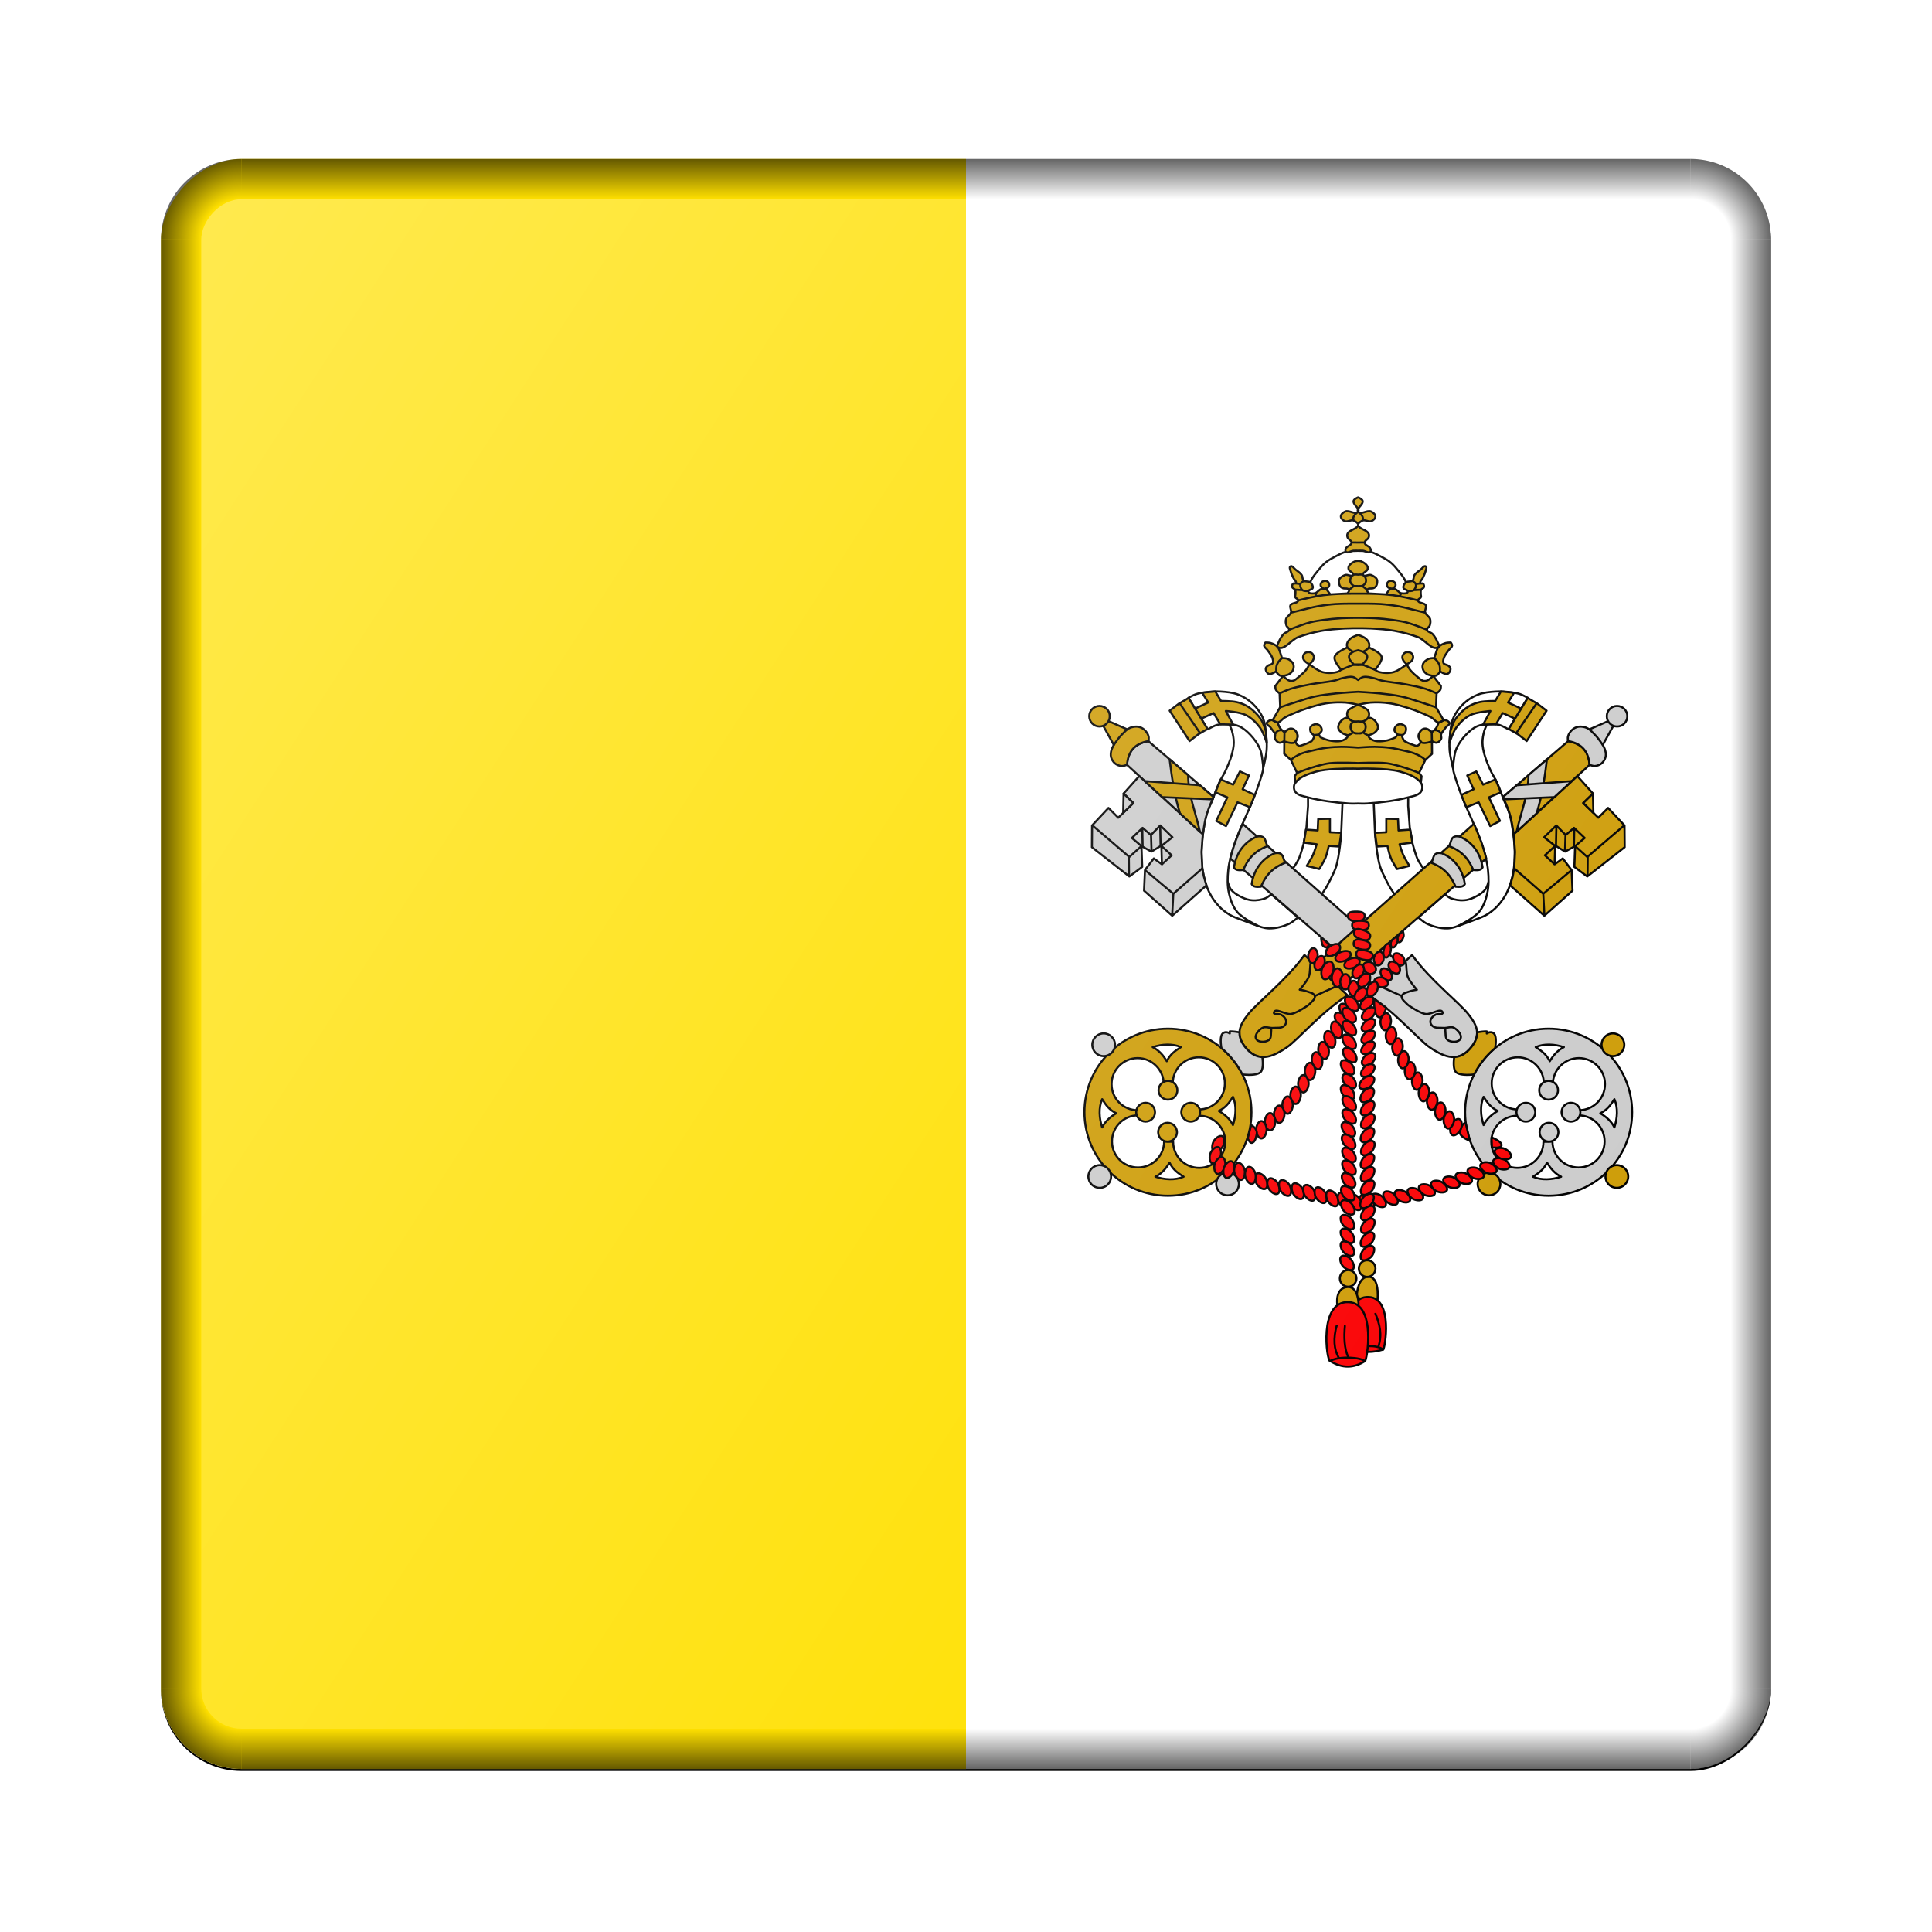 <?xml version="1.0" encoding="UTF-8" standalone="no"?>
<svg
   xmlns:dc="http://purl.org/dc/elements/1.1/"
   xmlns:cc="http://creativecommons.org/ns#"
   xmlns:rdf="http://www.w3.org/1999/02/22-rdf-syntax-ns#"
   xmlns:svg="http://www.w3.org/2000/svg"
   xmlns="http://www.w3.org/2000/svg"
   xmlns:xlink="http://www.w3.org/1999/xlink"
   xmlns:sodipodi="http://sodipodi.sourceforge.net/DTD/sodipodi-0.dtd"
   xmlns:inkscape="http://www.inkscape.org/namespaces/inkscape"
   viewBox="0 0 960 960"
   id="svg2"
   version="1.1"
   inkscape:version="0.91 r13725"
   sodipodi:docname="BevelledVaticanCity.svg"
   width="960"
   height="960">
  <sodipodi:namedview
     pagecolor="#ffffff"
     bordercolor="#666666"
     borderopacity="1"
     objecttolerance="10"
     gridtolerance="10"
     guidetolerance="10"
     inkscape:pageopacity="0"
     inkscape:pageshadow="2"
     inkscape:window-width="1600"
     inkscape:window-height="837"
     id="namedview4549"
     showgrid="true"
     fit-margin-top="0"
     fit-margin-left="0"
     fit-margin-right="0"
     fit-margin-bottom="0"
     inkscape:object-nodes="true"
     inkscape:snap-smooth-nodes="true"
     inkscape:object-paths="false"
     inkscape:snap-global="true"
     inkscape:zoom="0.69791662"
     inkscape:cx="480.00003"
     inkscape:cy="480.00003"
     inkscape:window-x="-8"
     inkscape:window-y="-8"
     inkscape:window-maximized="1"
     inkscape:current-layer="svg2" />
  <defs
     id="defs4">
    <linearGradient
       id="linearGradient6136">
      <stop
         style="stop-color:#000000;stop-opacity:0;"
         offset="0"
         id="stop6138" />
      <stop
         style="stop-color:#000000;stop-opacity:1;"
         offset="1"
         id="stop6140" />
    </linearGradient>
    <linearGradient
       id="linearGradient22506">
      <stop
         style="stop-color:#ffffff;stop-opacity:1;"
         offset="0"
         id="stop22508" />
      <stop
         style="stop-color:#ffffff;stop-opacity:0;"
         offset="1"
         id="stop22510" />
    </linearGradient>
    <linearGradient
       id="linearGradient22338">
      <stop
         style="stop-color:#000000;stop-opacity:0;"
         offset="0"
         id="stop22340" />
      <stop
         id="stop6129"
         offset="0.5"
         style="stop-color:#000000;stop-opacity:0;" />
      <stop
         style="stop-color:#000000;stop-opacity:1;"
         offset="1"
         id="stop22342" />
    </linearGradient>
    <filter
       style="color-interpolation-filters:sRGB"
       inkscape:label="Blur"
       id="filter23929">
      <feGaussianBlur
         stdDeviation="1 5"
         result="blur"
         id="feGaussianBlur23931" />
    </filter>
    <filter
       style="color-interpolation-filters:sRGB"
       inkscape:label="Blur"
       id="filter23980">
      <feGaussianBlur
         stdDeviation="2 2"
         result="blur"
         id="feGaussianBlur23982" />
    </filter>
    <filter
       style="color-interpolation-filters:sRGB"
       inkscape:label="Blur"
       id="filter23988">
      <feGaussianBlur
         stdDeviation="1 1"
         result="blur"
         id="feGaussianBlur23990" />
    </filter>
    <filter
       style="color-interpolation-filters:sRGB"
       inkscape:label="Blur"
       id="filter24008">
      <feGaussianBlur
         stdDeviation="1 1"
         result="blur"
         id="feGaussianBlur24010" />
    </filter>
    <filter
       style="color-interpolation-filters:sRGB"
       inkscape:label="Blur"
       id="filter24012">
      <feGaussianBlur
         stdDeviation="1 1"
         result="blur"
         id="feGaussianBlur24014" />
    </filter>
    <filter
       style="color-interpolation-filters:sRGB"
       inkscape:label="Blur"
       id="filter24016">
      <feGaussianBlur
         stdDeviation="1 1"
         result="blur"
         id="feGaussianBlur24018" />
    </filter>
    <filter
       style="color-interpolation-filters:sRGB"
       inkscape:label="Blur"
       id="filter24020">
      <feGaussianBlur
         stdDeviation="1 1"
         result="blur"
         id="feGaussianBlur24022" />
    </filter>
    <filter
       style="color-interpolation-filters:sRGB"
       inkscape:label="Blur"
       id="filter24024">
      <feGaussianBlur
         stdDeviation="1 1"
         result="blur"
         id="feGaussianBlur24026" />
    </filter>
    <filter
       style="color-interpolation-filters:sRGB"
       inkscape:label="Blur"
       id="filter24028">
      <feGaussianBlur
         stdDeviation="1 1"
         result="blur"
         id="feGaussianBlur24030" />
    </filter>
    <filter
       style="color-interpolation-filters:sRGB"
       inkscape:label="Blur"
       id="filter24032">
      <feGaussianBlur
         stdDeviation="1 1"
         result="blur"
         id="feGaussianBlur24034" />
    </filter>
    <filter
       style="color-interpolation-filters:sRGB"
       inkscape:label="Blur"
       id="filter24036">
      <feGaussianBlur
         stdDeviation="1 1"
         result="blur"
         id="feGaussianBlur24038" />
    </filter>
    <filter
       style="color-interpolation-filters:sRGB"
       inkscape:label="Blur"
       id="filter24052">
      <feGaussianBlur
         stdDeviation="1 1"
         result="blur"
         id="feGaussianBlur24054" />
    </filter>
    <filter
       style="color-interpolation-filters:sRGB"
       inkscape:label="Blur"
       id="filter24309">
      <feGaussianBlur
         stdDeviation="2 2"
         result="blur"
         id="feGaussianBlur24311" />
    </filter>
    <clipPath
       clipPathUnits="userSpaceOnUse"
       id="clipPath4532">
      <path
         inkscape:connector-curvature="0"
         id="path4534"
         d="M 18.75,-2.6189942e-4 A 18.75,18.75 0 0 0 0,18.75 L 0,381.25 a 18.75,18.75 0 0 0 18.75,18.75 l 562.5,0 a 18.75,18.75 0 0 0 18.75,-18.75 l 0,-362.5 A 18.75,18.75 0 0 0 581.25,-2.6189942e-4 l -562.5,0 z"
         style="fill:#00ffff;fill-opacity:1" />
    </clipPath>
    <radialGradient
       inkscape:collect="always"
       xlink:href="#linearGradient22338"
       id="radialGradient6127"
       cx="1070"
       cy="700.001"
       fx="1070"
       fy="700.001"
       r="40"
       gradientUnits="userSpaceOnUse"
       gradientTransform="matrix(-1,0,0,1,-170,-99.999)" />
    <linearGradient
       inkscape:collect="always"
       xlink:href="#linearGradient6136"
       id="linearGradient6142"
       x1="780"
       y1="373.334"
       x2="800"
       y2="373.334"
       gradientUnits="userSpaceOnUse"
       gradientTransform="matrix(1,0,0,1.588,-2000,-352.94)" />
    <linearGradient
       inkscape:collect="always"
       xlink:href="#linearGradient6136"
       id="linearGradient6152"
       x1="410"
       y1="620.001"
       x2="410"
       y2="640.001"
       gradientUnits="userSpaceOnUse"
       gradientTransform="translate(-2000,0)" />
    <radialGradient
       inkscape:collect="always"
       xlink:href="#linearGradient22338"
       id="radialGradient6156"
       gradientUnits="userSpaceOnUse"
       gradientTransform="translate(-3030,-99.999)"
       cx="1070"
       cy="700.001"
       fx="1070"
       fy="700.001"
       r="40" />
    <linearGradient
       inkscape:collect="always"
       xlink:href="#linearGradient6136"
       id="linearGradient6160"
       gradientUnits="userSpaceOnUse"
       x1="780"
       y1="373.334"
       x2="800"
       y2="373.334"
       gradientTransform="matrix(1,0,0,1.588,1200,-352.94)" />
    <linearGradient
       inkscape:collect="always"
       xlink:href="#linearGradient6136"
       id="linearGradient6164"
       gradientUnits="userSpaceOnUse"
       x1="410"
       y1="620.001"
       x2="410"
       y2="640.001"
       gradientTransform="translate(-2000,-480.002)" />
    <radialGradient
       inkscape:collect="always"
       xlink:href="#linearGradient22338"
       id="radialGradient6174"
       gradientUnits="userSpaceOnUse"
       gradientTransform="matrix(-1,0,0,-1,-170,580.001)"
       cx="1070"
       cy="700.001"
       fx="1070"
       fy="700.001"
       r="40" />
    <radialGradient
       inkscape:collect="always"
       xlink:href="#linearGradient22338"
       id="radialGradient6176"
       gradientUnits="userSpaceOnUse"
       gradientTransform="matrix(1,0,0,-1,-3030,580.001)"
       cx="1070"
       cy="700.001"
       fx="1070"
       fy="700.001"
       r="40" />
    <linearGradient
       inkscape:collect="always"
       xlink:href="#linearGradient22506"
       id="linearGradient6209"
       x1="2050"
       y1="-120.001"
       x2="2560"
       y2="-630.001"
       gradientUnits="userSpaceOnUse"
       gradientTransform="matrix(1,0,0,1.551,-4000,341.633)" />
    <filter
       style="color-interpolation-filters:sRGB"
       inkscape:label="Blur"
       id="filter6223">
      <feGaussianBlur
         stdDeviation="2 2"
         result="blur"
         id="feGaussianBlur6225" />
    </filter>
    <filter
       style="color-interpolation-filters:sRGB"
       inkscape:label="Blur"
       id="filter15556">
      <feGaussianBlur
         stdDeviation="2 2"
         result="blur"
         id="feGaussianBlur15558" />
    </filter>
    <filter
       style="color-interpolation-filters:sRGB"
       inkscape:label="Blur"
       id="filter4960">
      <feGaussianBlur
         stdDeviation="2 2"
         result="blur"
         id="feGaussianBlur4962" />
    </filter>
    <filter
       style="color-interpolation-filters:sRGB"
       inkscape:label="Blur"
       id="filter4966">
      <feGaussianBlur
         stdDeviation="2 2"
         result="blur"
         id="feGaussianBlur4968" />
    </filter>
    <filter
       style="color-interpolation-filters:sRGB"
       inkscape:label="Blur"
       id="filter4970">
      <feGaussianBlur
         stdDeviation="2 2"
         result="blur"
         id="feGaussianBlur4972" />
    </filter>
    <filter
       style="color-interpolation-filters:sRGB"
       inkscape:label="Blur"
       id="filter4994">
      <feGaussianBlur
         stdDeviation="2 2"
         result="blur"
         id="feGaussianBlur4996" />
    </filter>
    <clipPath
       clipPathUnits="userSpaceOnUse"
       id="clipPath5917">
      <rect
         style="fill:#d70000;fill-opacity:1"
         id="rect5919"
         width="2500"
         height="2500"
         x="0"
         y="-2500"
         transform="scale(1,-1)"
         ry="125" />
    </clipPath>
  </defs>
  <g
     id="g5921"
     transform="translate(80,238.999)">
    <rect
       style="fill:#000000;fill-opacity:1;filter:url(#filter4994)"
       id="rect6199"
       width="800"
       height="800"
       x="-1000"
       y="-641.001"
       transform="matrix(1,0,0,-1,1000,0)"
       ry="40" />
    <g
       clip-path="url(#clipPath5917)"
       transform="matrix(0.32,0,0,0.32,0,-159.999)"
       id="g4492">
      <rect
         style="fill:#ffffff"
         y="0"
         x="0"
         width="2500"
         height="2500"
         id="rect6" />
      <rect
         style="fill:#ffe000"
         y="0"
         x="0"
         width="1250"
         height="2500"
         id="rect8" />
      <g
         style="stroke:#000000;stroke-width:3.205;stroke-linejoin:round"
         id="coa">
        <g
           style="fill:#ce9d09;stroke-linecap:round"
           id="tiara">
          <g
             id="band">
            <path
               style="fill:#ffffff"
               inkscape:connector-curvature="0"
               d="m 1781.07,990.292 16.106,3.841 25.663,4.169 11.76,1.293 -2.077,49.916 c 0,0 -2.808,33.178 -7.688,48.962 -3.618,11.701 -15.781,33.181 -15.781,33.181 l -7.688,11.735 -45.32,-39.25 c 0,0 7.726,-10.947 10.521,-16.995 3.507,-7.589 7.688,-23.874 7.688,-23.874 l 4.451,-25.897 2.428,-32.776 z m -56.991,151.477 41.273,36.013 c 0,0 -8.345,7.428 -13.353,9.711 -9.824,4.479 -20.767,7.517 -31.562,7.284 -7.728,-0.167 -15.319,-2.973 -22.351,-6.186 -15.722,-7.184 -33.031,-14.731 -43.168,-28.732 -3.587,-4.954 -5.003,-11.57 -4.889,-17.686 0.128,-6.933 6.281,-19.831 6.281,-19.831 0,0 2.391,8.636 5.133,12.022 4.513,5.572 11.118,9.302 17.597,12.375 4.848,2.299 10.144,4.022 15.5,4.336 6.951,0.408 14.163,-0.674 20.637,-3.237 3.339,-1.322 8.902,-6.07 8.902,-6.07 z"
               id="path13" />
            <path
               style="fill:#ffffff"
               inkscape:connector-curvature="0"
               d="m 1658.65,877.67 c 0,0 3.294,6.6 4.297,10.128 1.715,6.033 2.908,12.326 2.861,18.598 -0.047,6.287 -1.468,12.539 -3.147,18.598 -2.516,9.08 -6.32,17.783 -10.3,26.323 -2.524,5.416 -6.054,10.324 -8.584,15.737 -4.079,8.729 -6.994,17.956 -10.587,26.896 -2.999,7.461 -6.864,14.61 -9.156,22.318 -3.044,10.238 -4.562,20.891 -6.009,31.474 -1.245,9.103 -2.229,18.28 -2.289,27.468 -0.071,10.899 0.257,21.91 2.289,32.618 2.013,10.61 4.977,21.204 9.728,30.901 3.83,7.816 8.931,15.104 14.878,21.459 4.915,5.253 10.706,9.757 16.881,13.448 5.611,3.354 11.951,5.311 18.026,7.725 8.392,3.336 25.433,9.335 25.433,9.335 0,0 -23.527,-11.593 -31.727,-21.353 -6.784,-8.074 -10.521,-18.619 -12.876,-28.899 -2.727,-11.906 -2.383,-24.473 -1.145,-36.624 1.333,-13.072 5.179,-25.817 9.156,-38.341 4.197,-13.217 10.096,-25.835 15.451,-38.627 3.859,-9.219 8.276,-18.201 12.017,-27.468 4.417,-10.941 8.764,-21.934 12.303,-33.191 2.158,-6.865 4.849,-13.721 5.43,-20.894 0.631,-7.793 -0.383,-15.742 -2.17,-23.354 -2.503,-10.663 -5.598,-21.649 -11.836,-30.652 -3.754,-5.418 -8.899,-10.153 -14.769,-13.151 -5.733,-2.927 -12.543,-5.401 -18.858,-4.154 -2.109,0.417 -5.298,3.678 -5.298,3.678 z"
               id="path15" />
            <path
               style="fill:#ffffff"
               inkscape:connector-curvature="0"
               d="m 1711.59,945.594 c 0,0 4.454,-17.991 5.208,-27.187 0.645,-7.867 0.224,-15.822 -0.607,-23.672 -0.925,-8.734 -1.469,-17.794 -4.856,-25.897 -3.514,-8.406 -9.024,-16.13 -15.579,-22.458 -6.46,-6.237 -14.294,-11.305 -22.66,-14.567 -8.801,-3.432 -18.491,-4.279 -27.92,-4.856 -8.088,-0.495 -16.24,0.192 -24.279,1.214 -4.645,0.591 -9.323,1.331 -13.758,2.833 -4.114,1.393 -11.735,5.665 -11.735,5.665 l 29.943,48.962 c 0,0 9.373,-5.518 14.567,-6.879 5.494,-1.439 11.325,-1.546 16.995,-1.214 5.757,0.337 11.726,0.894 16.995,3.237 6.707,2.983 12.49,7.984 17.547,13.304 6.102,6.42 11.549,13.787 14.959,21.961 3.167,7.59 3.582,16.072 4.721,24.217 0.247,1.768 0.457,5.336 0.457,5.336 z"
               id="path17" />
            <path
               inkscape:connector-curvature="0"
               d="m 1717.05,906.676 c 0,0 -5.334,-16.559 -10.37,-23.474 -5.849,-8.031 -13.365,-15.391 -22.255,-19.828 -9.428,-4.705 -30.994,-6.217 -30.994,-6.217 l 11.414,21.128 -19.966,-0.487 -10.427,-17.434 -19.232,8.706 -9.568,-15.645 20.431,-9.473 -9.414,-15.185 20.423,-1.943 8.892,14.7 c 0,0 15.874,0.048 23.588,1.668 5.238,1.1 10.385,2.91 15.12,5.405 4.532,2.388 8.698,5.522 12.446,9.013 4.508,4.199 8.732,8.864 11.874,14.163 3.054,5.15 6.542,16.727 6.542,16.727 z"
               id="path19" />
            <path
               inkscape:connector-curvature="0"
               d="m 1581.65,845.092 31.899,46.592 m -17.97,-54.736 -15.031,8.789 -14.306,10.873 30.901,47.211 13.734,-10.587 14.12,-8.184 z"
               id="path21" />
            <path
               inkscape:connector-curvature="0"
               d="m 1653.79,1035.87 17.883,-36.91 19.139,7.614 7.755,-19.059 -19.026,-8.869 9.871,-21.316 -14.02,-6.295 -10.587,20.458 -19.193,-8.024 -8.428,19.963 18.608,7.804 -17.168,36.624 z"
               id="path23" />
            <path
               inkscape:connector-curvature="0"
               d="m 1796.92,1024.83 18.209,-0.405 0,21.041 17.533,0.832 -2.983,21.358 -16.357,-1.029 c 0,0 -2.698,12.575 -5.122,18.495 -2.513,6.14 -9.662,17.399 -9.662,17.399 l -19.423,-4.856 c 0,0 7.027,-11.048 9.711,-16.995 2.405,-5.326 5.665,-16.59 5.665,-16.59 l -19.939,-2.517 3.47,-20.192 18.087,1.262 z"
               id="path25" />
          </g>
          <use
             height="100%"
             width="100%"
             y="0"
             x="0"
             xlink:href="#band"
             transform="matrix(-1,0,0,1,3717.75,0)"
             id="use27" />
          <path
             style="fill:#ffffff"
             inkscape:connector-curvature="0"
             d="m 1756.66,735.602 -27.42,29.446 16.881,50.93 9.665,35.795 -27.723,25.826 50.729,71.05 -17.365,19.818 c -1.818,2.329 -2.456,5.662 -2.144,8.6 0.286,2.693 1.581,5.464 3.577,7.296 4.56,4.187 11.328,5.133 17.311,6.724 21.065,5.602 42.928,8.102 64.664,9.728 4.668,0.349 14.043,0 14.043,0 0,0 9.357,0.35 14.043,0 21.737,-1.626 43.599,-4.127 64.664,-9.728 5.982,-1.591 12.751,-2.537 17.311,-6.724 1.995,-1.832 3.291,-4.603 3.577,-7.296 0.312,-2.938 -0.326,-6.271 -2.144,-8.6 l -16.302,-35.876 51.819,-55.521 -19.776,-17.834 -0.435,-43.258 16.881,-50.93 -25.412,-25.724 -22.943,-61.258 c 0,0 -4.801,-17.081 -8.87,-24.893 -2.433,-4.671 -5.832,-8.791 -9.156,-12.876 -3.983,-4.894 -8.001,-9.87 -12.876,-13.877 -4.416,-3.631 -9.536,-6.346 -14.592,-9.013 -5.433,-2.866 -10.892,-5.956 -16.844,-7.472 -6.139,-1.563 -18.944,-1.541 -18.944,-1.541 0,0 -12.787,-0.026 -18.944,1.541 -5.953,1.515 -11.412,4.606 -16.844,7.472 -5.057,2.667 -10.176,5.382 -14.592,9.013 -4.875,4.007 -8.893,8.983 -12.876,13.877 -3.324,4.085 -6.723,8.205 -9.156,12.876 -4.069,7.812 -8.87,24.893 -8.87,24.893 z"
             id="path29" />
          <path
             inkscape:connector-curvature="0"
             d="m 1963.27,933.128 c 0,0 -3.177,-2.845 -4.96,-4 -3.747,-2.426 -7.769,-4.473 -11.937,-6.07 -5.606,-2.148 -11.553,-3.288 -17.4,-4.653 -6.697,-1.564 -13.415,-3.139 -20.232,-4.046 -7.973,-1.061 -16.033,-1.538 -24.076,-1.619 -8.607,-0.086 -25.793,1.214 -25.793,1.214 0,0 -17.169,-1.301 -25.793,-1.214 -8.043,0.081 -16.103,0.558 -24.076,1.619 -6.817,0.907 -13.535,2.483 -20.232,4.046 -5.846,1.365 -11.793,2.506 -17.4,4.653 -4.168,1.597 -8.19,3.644 -11.937,6.07 -1.783,1.154 -4.96,4 -4.96,4 m 218.711,-42.693 c 0,0 -5.183,-5.269 -8.602,-5.919 -2.21,-0.42 -4.742,0.215 -6.575,1.517 -2.372,1.685 -3.955,4.56 -4.653,7.385 -0.625,2.528 -0.353,5.368 0.607,7.789 0.813,2.051 2.1,4.338 4.148,5.159 4.8,1.925 15.384,-2.024 15.384,-2.024 z m 5.156,-3.592 c 5.801,0.171 7.914,3.108 9.454,6.474 m -243.23,-2.882 -0.307,13.907 c 0,0 10.583,3.95 15.384,2.024 2.048,-0.821 3.334,-3.108 4.148,-5.159 0.96,-2.421 1.232,-5.261 0.607,-7.789 -0.698,-2.825 -2.281,-5.7 -4.653,-7.385 -1.834,-1.303 -4.368,-1.951 -6.575,-1.517 -3.445,0.676 -8.602,5.919 -8.602,5.919 z m -5.156,-3.592 c -5.801,0.171 -7.914,3.108 -9.454,6.474 m 198.167,1.346 -8.447,-0.946 m -130.044,0.946 8.447,-0.946 m 75.992,0.815 c -2.865,-0.423 -7.601,-4.209 -7.601,-4.209 m -22.786,4.209 c 2.865,-0.423 7.601,-4.209 7.601,-4.209 m 140.936,-19.347 c 0,0 -4.216,3.347 -7.285,3.857 l -1.211,0.644 c 0,0 -1.947,5.728 -3.662,8.174 -1.719,2.451 -6.465,6.25 -6.465,6.25 0,0 -4.787,-4.144 -7.744,-4.951 -1.94,-0.529 -4.163,-0.543 -6.025,0.215 -1.976,0.805 -3.548,2.535 -4.736,4.307 -1.404,2.092 -2.706,4.583 -2.588,7.1 0.141,3.014 3.877,8.184 3.877,8.184 l -2.578,4.512 -3.662,2.373 c -6.314,-1.913 -12.631,-3.935 -18.945,-7.539 -1.732,-1.888 -3.358,-4.302 -4.521,-9.033 0,0 4.544,-2.693 5.596,-4.951 1.182,-2.537 1.668,-6.006 0.215,-8.398 -1.616,-2.66 -5.276,-4.042 -8.389,-4.092 -2.28,-0.036 -4.689,1.141 -6.25,2.803 -1.679,1.788 -2.975,4.465 -2.578,6.885 0.404,2.466 4.736,5.811 4.736,5.811 0,0 -1.8,4.558 -3.838,5.43 -6.011,2.572 -9.978,4.04 -15.244,4.854 -5.21,0.804 -11.072,1.465 -16.299,-0.019 -3.376,-0.959 -6.845,-2.73 -8.965,-5.527 -0.631,-0.833 -0.859,-3.008 -0.859,-3.008 0,0 6.466,-1.679 9.043,-3.662 2.559,-1.969 5.282,-4.568 5.811,-7.754 0.531,-3.201 -1.171,-6.59 -3.018,-9.258 -1.83,-2.645 -4.582,-4.738 -7.529,-6.025 -1.33,-0.581 -4.307,-0.645 -4.307,-0.645 0,0 -0.629,0.571 -0.938,0.859 -1.244,1.598 -2.954,2.863 -4.766,3.809 -0.032,0.018 -0.076,0.051 -0.107,0.068 -0.044,0.025 -0.129,0.044 -0.176,0.068 -0.379,0.189 -0.749,0.41 -1.133,0.566 -0.2,0.082 -0.51,0.093 -0.742,0.156 -1.269,0.429 -2.471,0.781 -2.471,0.781 0,0 3.864,1.196 4.951,2.734 0.672,0.95 0.963,2.109 1.084,3.311 0.148,0.713 0.234,1.434 0.205,2.129 -0.047,1.109 -0.322,2.233 -0.703,3.33 -0.349,1.278 -0.839,2.507 -1.67,3.496 -0.451,0.537 -1.004,0.985 -1.592,1.387 -0.028,0.023 -0.049,0.056 -0.078,0.078 -0.03,0.023 -0.086,0.036 -0.117,0.059 -1.038,0.671 -2.209,1.168 -3.379,1.494 -1.371,0.382 -4.186,0.079 -4.287,0.068 0.103,2e-4 5.51,-0.01 7.666,-1.562 0.067,-0.043 0.13,-0.092 0.195,-0.137 1.51,-1.205 2.6,-2.976 3.262,-4.883 0.209,-0.767 0.415,-1.543 0.488,-2.314 0.096,-1.014 0.116,-2.094 0.01,-3.144 -0.33,-1.585 -1.061,-3.123 -2.217,-4.15 -2.417,-2.148 -9.324,-2.409 -9.414,-2.412 -0.107,0.004 -6.99,0.267 -9.404,2.412 -1.156,1.027 -1.887,2.566 -2.217,4.15 -0.106,1.051 -0.087,2.131 0.01,3.144 0.073,0.771 0.279,1.548 0.488,2.314 0.662,1.907 1.752,3.678 3.262,4.883 0.065,0.045 0.129,0.094 0.195,0.137 2.156,1.553 7.562,1.563 7.666,1.562 -0.101,0.011 -2.916,0.314 -4.287,-0.068 -1.17,-0.326 -2.341,-0.823 -3.379,-1.494 -0.031,-0.022 -0.087,-0.035 -0.117,-0.059 -0.029,-0.022 -0.05,-0.055 -0.078,-0.078 -0.588,-0.402 -1.141,-0.85 -1.592,-1.387 -0.831,-0.989 -1.321,-2.218 -1.67,-3.496 -0.381,-1.097 -0.656,-2.221 -0.703,-3.33 -0.029,-0.695 0.057,-1.416 0.205,-2.129 0.121,-1.201 0.422,-2.36 1.094,-3.311 1.088,-1.539 4.941,-2.734 4.941,-2.734 0,0 -1.201,-0.352 -2.471,-0.781 -0.23,-0.062 -0.534,-0.075 -0.732,-0.156 -0.389,-0.159 -0.768,-0.384 -1.152,-0.576 -0.042,-0.022 -0.117,-0.037 -0.156,-0.059 -0.026,-0.015 -0.062,-0.043 -0.088,-0.059 -1.821,-0.947 -3.546,-2.213 -4.795,-3.818 -0.308,-0.288 -0.938,-0.859 -0.938,-0.859 0,0 -2.967,0.064 -4.297,0.645 -2.947,1.287 -5.709,3.381 -7.539,6.025 -1.847,2.668 -3.549,6.057 -3.018,9.258 0.528,3.185 3.261,5.785 5.82,7.754 2.576,1.983 9.033,3.662 9.033,3.662 0,0 -0.228,2.175 -0.859,3.008 -2.12,2.797 -5.589,4.569 -8.965,5.527 -5.226,1.484 -11.088,0.824 -16.299,0.019 -5.266,-0.813 -9.233,-2.281 -15.244,-4.854 -2.038,-0.872 -3.838,-5.43 -3.838,-5.43 0,0 4.332,-3.344 4.736,-5.811 0.397,-2.42 -0.899,-5.097 -2.578,-6.885 -1.561,-1.662 -3.96,-2.839 -6.24,-2.803 -3.112,0.05 -6.782,1.431 -8.398,4.092 -1.454,2.393 -0.968,5.861 0.215,8.398 1.052,2.258 5.596,4.951 5.596,4.951 -1.163,4.731 -2.789,7.145 -4.521,9.033 -6.314,3.604 -12.631,5.626 -18.945,7.539 l -3.652,-2.373 -2.588,-4.512 c 0,0 3.736,-5.17 3.877,-8.184 0.118,-2.517 -1.184,-5.007 -2.588,-7.1 -1.188,-1.772 -2.76,-3.502 -4.736,-4.307 -1.862,-0.758 -4.086,-0.744 -6.025,-0.215 -2.957,0.807 -7.744,4.951 -7.744,4.951 0,0 -4.746,-3.799 -6.465,-6.25 -1.715,-2.446 -3.652,-8.174 -3.652,-8.174 l -1.211,-0.644 c -3.07,-0.505 -7.295,-3.857 -7.295,-3.857 l -4.443,0.938 c 0,0 -4.101,2.195 -4.15,4.15 -0.067,2.7 3.726,3.918 5.439,6.006 1.471,1.791 2.841,3.667 4.141,5.586 1.225,1.808 2.843,3.475 3.438,5.576 0.649,2.294 -0.974,4.972 0,7.148 1.228,2.744 3.773,5.416 6.719,6.016 2.615,0.533 7.588,-2.578 7.588,-2.578 l -0.146,19.883 10.303,9.307 9.727,20.312 -3.857,5.146 1.143,10 c 7.481,-9.584 20.502,-13.791 32.188,-17.148 15.732,-4.52 44.57,-4.842 58.008,-4.717 4.479,0.042 7.256,0.137 7.256,0.137 0,0 44.295,-1.442 65.254,4.58 11.686,3.358 24.706,7.564 32.188,17.148 l 1.143,-10 -3.857,-5.146 9.726,-20.312 10.303,-9.307 -0.146,-19.883 c 0,0 4.972,3.111 7.588,2.578 2.945,-0.6 5.491,-3.272 6.719,-6.016 0.974,-2.176 -0.649,-4.854 0,-7.148 0.595,-2.101 2.212,-3.768 3.438,-5.576 1.3,-1.919 2.68,-3.795 4.15,-5.586 1.714,-2.088 5.497,-3.306 5.43,-6.006 -0.049,-1.955 -4.15,-4.15 -4.15,-4.15 l -4.443,-0.938 z m -148.33,-2.607 c 1.049,0.982 3.103,2.847 4.795,3.818 0.08,0.042 0.163,0.077 0.244,0.117 0.505,0.264 1.202,0.502 1.885,0.732 2.913,0.792 7.935,0.267 8.047,0.254 l 0.01,0 0.02,0 c 0.111,0.013 5.133,0.536 8.047,-0.254 0.677,-0.229 1.371,-0.461 1.875,-0.723 0.094,-0.047 0.19,-0.088 0.283,-0.137 1.692,-0.977 3.72,-2.83 4.766,-3.809 0.522,-0.671 0.966,-1.391 1.299,-2.158 1.155,-2.661 1.102,-6.112 -0.205,-8.701 -1.538,-3.047 -5.176,-4.497 -8.086,-6.279 -2.506,-1.535 -7.912,-3.725 -7.998,-3.76 -0.1,0.041 -5.476,2.227 -7.979,3.76 -2.91,1.783 -6.558,3.232 -8.096,6.279 -1.307,2.59 -1.36,6.04 -0.205,8.701 0.333,0.767 0.776,1.487 1.299,2.158 z"
             id="path31" />
          <path
             inkscape:connector-curvature="0"
             d="m 1980.77,829.789 c 0,0 -10.886,-5.061 -16.59,-6.879 -10.413,-3.319 -21.235,-5.216 -31.967,-7.284 -12.467,-2.402 -25.26,-3.051 -37.622,-5.943 -3.892,-0.91 -7.53,-2.769 -11.445,-3.577 -5.4,-1.114 -11.061,-2.874 -16.452,-1.717 -2.968,0.637 -7.819,4.578 -7.819,4.578 0,0 -4.867,-3.94 -7.819,-4.578 -5.389,-1.165 -11.052,0.603 -16.452,1.717 -3.914,0.807 -7.553,2.666 -11.445,3.577 -12.363,2.892 -25.155,3.541 -37.622,5.943 -10.731,2.068 -21.554,3.965 -31.967,7.284 -5.704,1.818 -16.59,6.879 -16.59,6.879 m 197.457,-45.121 c 0,0 5.35,-2.824 7.285,-5.059 1.283,-1.482 2.507,-3.298 2.637,-5.254 0.151,-2.277 -0.621,-4.853 -2.227,-6.475 -1.561,-1.576 -4.061,-2.219 -6.279,-2.227 -1.856,-0.006 -3.842,0.612 -5.254,1.816 -1.63,1.39 -2.781,3.537 -3.037,5.664 -0.219,1.814 0.51,3.699 1.367,5.312 1.3,2.447 5.508,6.221 5.508,6.221 z m -151.123,0 c 0,0 4.208,-3.774 5.508,-6.221 0.858,-1.614 1.586,-3.498 1.367,-5.312 -0.256,-2.127 -1.407,-4.274 -3.037,-5.664 -1.412,-1.204 -3.398,-1.822 -5.254,-1.816 -2.218,0.008 -4.709,0.65 -6.27,2.227 -1.606,1.622 -2.378,4.198 -2.227,6.475 0.13,1.956 1.343,3.772 2.627,5.254 1.935,2.234 7.285,5.059 7.285,5.059 z m -41.074,18.008 -11.934,15.576 c 0,0 -0.084,4.109 0.81,5.869 1.231,2.424 5.859,5.664 5.859,5.664 l 0.85,21.387 -11.309,19.6 -0.986,0.205 7.295,3.857 c 0.342,0.056 0.681,0.112 0.986,0.088 4.378,-0.342 7.069,-5.258 10.879,-7.441 4.849,-2.779 10.011,-4.988 15.166,-7.148 7.124,-2.986 14.359,-5.734 21.738,-8.018 9.303,-2.88 18.691,-5.76 28.33,-7.148 7.298,-1.051 14.712,-1.545 22.1,-1.445 2.462,0.033 4.921,0.127 7.373,0.293 6.569,0.445 19.37,3.404 19.473,3.428 0.086,-0.02 12.909,-2.983 19.482,-3.428 9.809,-0.664 19.742,-0.249 29.473,1.152 9.639,1.389 19.027,4.269 28.33,7.148 7.379,2.284 14.614,5.032 21.738,8.018 5.155,2.16 10.317,4.369 15.166,7.148 3.81,2.184 6.501,7.099 10.879,7.441 0.308,0.024 0.65,-0.03 0.996,-0.088 l 7.285,-3.857 -0.986,-0.205 -11.309,-19.6 0.85,-21.387 c 0,0 4.638,-3.24 5.869,-5.664 0.894,-1.76 0.801,-5.869 0.801,-5.869 l -11.934,-15.576 c -10e-5,0 -6.016,6.008 -9.912,7.285 -2.051,0.672 -4.414,0.64 -6.475,0 -2.501,-0.777 -4.434,-2.811 -6.475,-4.453 -4.609,-3.71 -9.226,-7.541 -12.949,-12.139 -2.133,-2.634 -5.264,-8.701 -5.264,-8.701 0,0 -12.908,10.142 -20.635,12.139 -7.577,1.958 -15.96,1.606 -23.467,-0.606 -1.884,-0.555 -5.029,-3.066 -5.029,-3.066 -8.826,-5.621 -17.652,-8.697 -26.426,-7.852 -8.774,-0.846 -17.599,2.23 -26.426,7.852 0,0 -3.155,2.511 -5.039,3.066 -7.507,2.211 -15.89,2.564 -23.467,0.606 -7.727,-1.997 -20.635,-12.139 -20.635,-12.139 0,0 -3.131,6.068 -5.264,8.701 -3.724,4.598 -8.34,8.429 -12.949,12.139 -2.04,1.642 -3.974,3.676 -6.475,4.453 -2.061,0.64 -4.424,0.672 -6.475,0 -3.897,-1.278 -9.912,-7.285 -9.912,-7.285 z"
             id="path33" />
          <path
             inkscape:connector-curvature="0"
             d="m 1985.89,796.364 c 0,0 0.448,-5.703 -0.162,-8.455 -0.558,-2.52 -1.694,-4.94 -3.136,-7.081 -1.513,-2.246 -5.647,-5.842 -5.647,-5.842 m -1.434,27.69 c -10e-5,0 3.394,0.123 4.854,-0.606 2.603,-1.3 6.074,-6.269 6.074,-6.269 0,0 6.661,4.607 10.312,4.043 1.801,-0.278 3.295,-1.885 4.248,-3.438 1.011,-1.646 1.651,-3.782 1.221,-5.664 -0.343,-1.499 -1.658,-2.65 -2.832,-3.643 -2.281,-1.929 -6.396,-1.662 -7.891,-4.248 -1.182,-2.044 -0.457,-4.811 0.195,-7.08 1.361,-4.736 4.751,-8.648 7.49,-12.744 1.74,-2.601 5.293,-4.383 5.664,-7.49 0.201,-1.679 -2.022,-4.658 -2.022,-4.658 0,0 -5.222,-0.118 -7.686,0.615 -4.077,1.214 -8.307,2.995 -11.201,6.113 -2.406,2.592 -3.121,6.366 -4.385,9.668 -0.961,2.51 -2.422,7.686 -2.422,7.686 0,0 -6.041,-0.013 -8.701,1.211 -3.516,1.617 -7.111,4.157 -8.701,7.686 -1.247,2.767 -1.073,6.273 0,9.111 1.081,2.86 3.493,5.236 6.074,6.875 2.846,1.808 9.707,2.832 9.707,2.832 z m -234.71,-27.69 c 0,0 -4.134,3.595 -5.647,5.842 -1.442,2.141 -2.578,4.561 -3.136,7.081 -0.61,2.752 -0.162,8.455 -0.162,8.455 m -16.936,-45.485 c 0,0 -2.222,2.979 -2.022,4.658 0.371,3.107 3.925,4.889 5.664,7.49 2.739,4.096 6.13,8.008 7.49,12.744 0.652,2.27 1.377,5.036 0.195,7.08 -1.495,2.586 -5.609,2.319 -7.891,4.248 -1.174,0.993 -2.489,2.143 -2.832,3.643 -0.431,1.883 0.21,4.018 1.221,5.664 0.953,1.553 2.447,3.159 4.248,3.438 3.651,0.565 10.312,-4.043 10.312,-4.043 0,0 3.471,4.97 6.074,6.269 1.459,0.729 4.854,0.606 4.854,0.606 0,0 6.87,-1.024 9.717,-2.832 2.581,-1.639 4.983,-4.015 6.064,-6.875 1.073,-2.839 1.247,-6.345 0,-9.111 -1.591,-3.528 -5.185,-6.068 -8.701,-7.686 -2.66,-1.224 -8.701,-1.211 -8.701,-1.211 0,0 -1.461,-5.176 -2.422,-7.686 -1.264,-3.302 -1.979,-7.076 -4.385,-9.668 -2.894,-3.118 -7.124,-4.899 -11.201,-6.113 -2.464,-0.733 -7.686,-0.615 -7.686,-0.615 z m 135.626,14.317 8.325,-2.438 8.325,2.438 m -14.493,20.082 c 0,0 -6.481,-5.91 -7.688,-9.914 -0.527,-1.748 -0.45,-3.849 0.405,-5.463 1.168,-2.206 5.867,-4.653 5.867,-4.653 0,0 -7.085,-3.443 -8.902,-6.677 -1.029,-1.831 -1.158,-4.245 -0.607,-6.272 0.874,-3.215 3.299,-5.97 5.867,-8.093 3.185,-2.633 11.226,-5.26 11.226,-5.26 0,0 8.027,2.62 11.226,5.26 2.57,2.121 4.993,4.878 5.867,8.093 0.551,2.027 0.422,4.441 -0.607,6.272 -1.817,3.234 -8.902,6.677 -8.902,6.677 0,0 4.699,2.448 5.867,4.653 0.855,1.614 0.932,3.715 0.405,5.463 -1.207,4.004 -7.688,9.914 -7.688,9.914 l -6.168,0.405 z m 22.672,-26.887 c 0,0 13.437,5.727 17.989,11.106 1.27,1.501 2.352,3.501 2.225,5.463 -0.449,6.962 -10.318,18.209 -10.318,18.209 l -19.928,-8.282 -12.944,0 -19.928,8.282 c 0,0 -9.87,-11.247 -10.318,-18.209 -0.126,-1.962 0.955,-3.962 2.225,-5.463 4.552,-5.38 17.989,-11.106 17.989,-11.106"
             id="path35" />
          <path
             inkscape:connector-curvature="0"
             d="m 1844.36,669.248 8.056,-6.201 6.506,0.14 -6.656,-0.143 c 0,0 -3.591,-2.448 -4.578,-4.292 -0.958,-1.79 -1.415,-4.021 -1.002,-6.009 0.552,-2.655 2.085,-5.459 4.428,-6.825 2.237,-1.305 7.755,-0.471 7.755,-0.471 0,0 5.503,-0.842 7.755,0.471 2.343,1.366 3.875,4.17 4.428,6.825 0.414,1.988 -0.043,4.218 -1.002,6.009 -0.987,1.844 -4.578,4.292 -4.578,4.292 l -6.656,0.143 6.506,-0.14 8.056,6.201 m 52.584,5.068 -2.68,4.655 m 32.633,-20.005 -7.515,0.982 m 8.513,8.804 -11.517,0.604 m -1.498,-13.748 c 1.468,0.937 4.154,2.86 4.595,4.635 0.776,3.129 -0.674,7.07 -3.139,9.149 -2.389,2.014 -9.252,1.501 -9.252,1.501 m -181.69,33.587 c 0,0 11.295,-2.82 16.955,-4.178 8.081,-1.938 16.099,-4.196 24.279,-5.665 9.262,-1.664 18.62,-2.884 28.007,-3.554 11.71,-0.836 35.216,-0.572 35.216,-0.572 0,0 23.488,-0.264 35.216,0.572 9.387,0.67 18.744,1.89 28.007,3.554 8.179,1.469 16.198,3.727 24.279,5.665 5.66,1.358 16.955,4.178 16.955,4.178 m -171.551,-30.165 2.68,4.655 m -32.633,-20.005 7.515,0.982 m -8.513,8.804 11.517,0.604 m -6.475,16.076 c 0,0 12.543,-3.188 18.875,-4.506 6.923,-1.442 13.873,-2.819 20.887,-3.72 8.068,-1.036 16.2,-1.555 24.325,-1.929 9.63,-0.442 28.917,-0.367 28.917,-0.367 0,0 19.27,-0.076 28.917,0.367 8.125,0.373 16.257,0.893 24.325,1.929 7.014,0.9 13.964,2.278 20.887,3.72 6.333,1.319 18.875,4.506 18.875,4.506 m -170.239,-14.539 c 0,0 -6.864,0.513 -9.252,-1.501 -2.465,-2.078 -3.915,-6.02 -3.139,-9.149 0.611,-2.463 5.55,-5.213 5.55,-5.213 m 63.138,74.002 c -11.977,0.723 -24.01,1.474 -35.811,3.642 -12.293,2.258 -24.485,5.397 -36.215,9.711 -11.113,4.087 -22.869,22.643 -32.096,15.222 -1.983,-1.595 0.752,-5.084 1.717,-7.439 1.865,-4.557 4.429,-8.932 7.725,-12.589 2.414,-2.678 7.976,-3.027 8.584,-6.581 0.442,-2.581 -3.474,-4.093 -4.292,-6.581 -1.044,-3.176 -1.539,-6.814 -0.572,-10.014 1.24,-4.109 6.525,-6.18 7.725,-10.3 1.043,-3.582 -2.547,-7.833 -0.858,-11.159 2.133,-4.201 11.337,-2.777 12.017,-7.439 0.332,-2.273 -3.825,-2.98 -4.578,-5.15 -0.532,-1.534 0.309,-3.24 0.286,-4.864 -0.031,-2.202 0.392,-4.601 -0.572,-6.581 -0.857,-1.759 -3.702,-2.14 -4.292,-4.006 -0.558,-1.766 -0.172,-4.134 1.145,-5.436 1.037,-1.026 3.632,0.443 4.292,-0.858 1.332,-2.626 -2.539,-5.314 -3.72,-8.012 -1.406,-3.213 -3.207,-6.314 -4.006,-9.728 -0.631,-2.7 -2.958,-6.886 -0.572,-8.298 2.732,-1.616 5.477,3.239 8.011,5.15 3.345,2.523 7.109,4.817 9.442,8.298 1.683,2.511 0.743,6.509 2.948,8.577 2.647,2.481 7.758,0.491 10.5,2.868 2.356,2.043 4.441,5.55 3.72,8.584 -0.69,2.899 -7.531,2.818 -6.867,5.723 0.789,3.45 6.813,3.179 10.3,2.575 2.033,-0.352 3.462,-2.247 5.15,-3.434 1.311,-0.922 2.389,-2.232 3.863,-2.861 1.691,-0.722 5.436,-0.93 5.436,-0.93 l -2.146,-0.501 c 0,0 -3.172,-2.528 -3.505,-4.363 -0.314,-1.729 0.437,-3.732 1.645,-5.007 1.355,-1.43 3.538,-2.16 5.508,-2.146 1.647,0.012 3.446,0.663 4.578,1.86 1.161,1.227 1.824,3.113 1.645,4.793 -0.157,1.468 -1.127,2.88 -2.289,3.791 -1.258,0.987 -4.578,1.431 -4.578,1.431 l 2.289,0.644 6.152,8.441 26.539,-1.454 c 0,0 3.273,-3.339 2.63,-5.159 -0.689,-1.95 -2.503,-2.668 -5.665,-2.529 -8.581,0.377 -10.339,-6.828 -10.015,-12.038 0.27,-4.334 5.484,-7.274 9.509,-8.902 3.877,-1.568 10.787,3.593 12.544,-0.202 1.54,-3.327 -5.818,-5.021 -6.98,-8.497 -0.503,-1.504 -0.508,-3.336 0.202,-4.755 1.813,-3.622 5.713,-6.03 9.408,-7.688 1.557,-0.699 5.055,-0.809 5.055,-0.809 0,0 3.482,0.105 5.055,0.809 3.696,1.656 7.595,4.067 9.408,7.688 0.71,1.419 0.705,3.25 0.202,4.755 -1.162,3.477 -8.52,5.171 -6.98,8.497 1.757,3.795 8.667,-1.365 12.544,0.202 4.025,1.628 9.239,4.569 9.509,8.902 0.325,5.21 -1.434,12.415 -10.015,12.038 -3.162,-0.139 -4.976,0.579 -5.665,2.529 -0.643,1.82 2.63,5.159 2.63,5.159 l 26.539,1.454 6.152,-8.441 2.289,-0.644 c 0,0 -3.32,-0.444 -4.578,-1.431 -1.161,-0.911 -2.132,-2.323 -2.289,-3.791 -0.179,-1.68 0.484,-3.566 1.645,-4.793 1.132,-1.196 2.931,-1.848 4.578,-1.86 1.97,-0.014 4.153,0.716 5.508,2.146 1.208,1.275 1.959,3.279 1.645,5.007 -0.333,1.836 -3.505,4.363 -3.505,4.363 l -2.146,0.501 c 0,0 3.745,0.208 5.436,0.93 1.474,0.629 2.552,1.94 3.863,2.861 1.688,1.187 3.117,3.081 5.15,3.434 3.487,0.604 9.511,0.875 10.3,-2.575 0.664,-2.905 -6.177,-2.824 -6.867,-5.723 -0.722,-3.034 1.363,-6.541 3.72,-8.584 2.741,-2.377 7.853,-0.387 10.5,-2.868 2.205,-2.068 1.265,-6.066 2.948,-8.577 2.333,-3.481 6.097,-5.775 9.442,-8.298 2.535,-1.912 5.279,-6.767 8.011,-5.15 2.386,1.411 0.059,5.598 -0.572,8.298 -0.798,3.415 -2.599,6.516 -4.006,9.728 -1.181,2.697 -5.051,5.386 -3.72,8.012 0.66,1.301 3.255,-0.168 4.292,0.858 1.316,1.303 1.703,3.671 1.145,5.436 -0.59,1.866 -3.435,2.246 -4.292,4.006 -0.964,1.98 -0.541,4.379 -0.572,6.581 -0.023,1.624 0.819,3.33 0.286,4.864 -0.753,2.17 -4.91,2.877 -4.578,5.15 0.68,4.662 9.884,3.239 12.017,7.439 1.689,3.326 -1.901,7.577 -0.858,11.159 1.2,4.121 6.485,6.192 7.725,10.3 0.966,3.201 0.472,6.838 -0.572,10.014 -0.818,2.488 -4.733,3.999 -4.292,6.581 0.608,3.554 6.17,3.903 8.584,6.581 3.296,3.657 5.86,8.033 7.725,12.589 0.964,2.355 3.7,5.844 1.717,7.439 -9.227,7.421 -20.983,-11.135 -32.096,-15.222 -11.73,-4.314 -23.923,-7.453 -36.215,-9.711 -11.801,-2.168 -23.834,-2.918 -35.811,-3.642 -6.968,-0.421 -20.938,-0.405 -20.938,-0.405 0,0 -13.952,-0.017 -20.938,0.405 z"
             id="path37" />
          <path
             inkscape:connector-curvature="0"
             d="m 1869.06,595.401 -10.184,0.117 -10.184,-0.117 m 16.931,-33.88 c 2.642,-5.601 -1.975,-9.75 -6.748,-13.857 -4.772,4.107 -9.39,8.256 -6.747,13.857 m 14.066,46.73 c 3.894,0.287 8.632,4.268 11.588,1.717 1.336,-1.153 0.675,-3.663 0,-5.293 -1.574,-3.801 -8.413,-4.625 -8.727,-8.727 -0.271,-3.538 5.191,-5.212 6.295,-8.584 0.549,-1.677 0.681,-3.666 0,-5.293 -2.752,-6.578 -14.493,-6.951 -16.527,-13.681 -0.901,-2.981 5.932,-6.493 6.8,-6.869 4.339,-1.879 9.704,2.659 13.988,0.799 2.899,-1.258 6.125,-4.124 6.07,-7.284 -0.06,-3.438 -3.726,-6.316 -6.879,-7.688 -6.108,-2.657 -16.221,5.904 -19.978,0.405 -3.459,-5.062 8.643,-11.081 7.03,-16.995 -0.766,-2.81 -6.977,-5.26 -6.977,-5.26 0,0 -6.202,2.438 -6.977,5.26 -1.624,5.912 10.488,11.933 7.03,16.995 -3.758,5.5 -13.87,-3.062 -19.978,-0.405 -3.153,1.372 -6.818,4.25 -6.879,7.688 -0.056,3.16 3.171,6.025 6.07,7.284 4.284,1.859 9.648,-2.678 13.988,-0.799 0.867,0.376 7.701,3.887 6.8,6.869 -2.034,6.729 -13.776,7.103 -16.527,13.681 -0.681,1.628 -0.549,3.616 0,5.293 1.104,3.372 6.565,5.046 6.295,8.584 -0.314,4.102 -7.152,4.926 -8.727,8.727 -0.675,1.63 -1.336,4.141 0,5.293 2.957,2.551 7.694,-1.43 11.588,-1.717 2.433,-0.179 7.319,0 7.319,0 0,0 4.868,-0.181 7.319,0 z"
             id="path39" />
          <path
             style="fill:none"
             inkscape:connector-curvature="0"
             d="m 1953.74,953.499 c 0,0 -7.154,-3.019 -10.804,-4.34 -6.598,-2.388 -13.259,-4.632 -20.03,-6.474 -6.599,-1.796 -13.233,-3.689 -20.03,-4.451 -14.576,-1.634 -44.002,-0.202 -44.002,-0.202 0,0 -29.409,-1.434 -44.002,0.202 -6.797,0.762 -13.43,2.655 -20.03,4.451 -6.771,1.842 -13.432,4.086 -20.03,6.474 -3.649,1.321 -10.804,4.34 -10.804,4.34 m 201.899,-222.5 c 0,0 -11.952,-4.756 -18.026,-6.867 -5.1,-1.773 -10.206,-3.582 -15.451,-4.864 -6.397,-1.564 -12.932,-2.538 -19.456,-3.434 -9.393,-1.289 -18.843,-2.208 -28.307,-2.784 -8.584,-0.522 -25.793,-0.607 -25.793,-0.607 0,0 -17.192,0.084 -25.793,0.607 -9.464,0.576 -18.914,1.496 -28.307,2.784 -6.524,0.895 -13.059,1.869 -19.456,3.434 -5.245,1.283 -10.351,3.092 -15.451,4.864 -6.074,2.111 -18.026,6.867 -18.026,6.867 m -14.157,120.41 c 0,0 17.56,-5.918 26.405,-8.671 9.129,-2.841 18.173,-6.063 27.516,-8.093 11.184,-2.43 22.611,-3.629 33.99,-4.856 11.059,-1.192 33.279,-2.428 33.279,-2.428 0,0 22.203,1.235 33.279,2.428 11.379,1.226 22.806,2.425 33.99,4.856 9.342,2.03 18.387,5.252 27.516,8.093 8.846,2.753 26.405,8.671 26.405,8.671"
             id="path41" />
        </g>
        <g
           style="fill:#cccccc"
           id="silverkey">
          <g
             id="keybase">
            <path
               inkscape:connector-curvature="0"
               d="m 1533.28,904.042 101.171,86.713 c 0,0 -5.133,11.214 -7.279,16.989 -1.979,5.327 -3.817,10.727 -5.146,16.252 -1.958,8.145 -4.135,24.789 -4.135,24.789 l -117.942,-108.035 c 1.673,-24.689 15.566,-33.488 33.331,-36.708 z"
               id="path45" />
            <path
               inkscape:connector-curvature="0"
               d="m 1518.99,958.197 -24.283,27.167 15.165,14.592 -23.462,22.89 -15.165,-15.165 -25.515,27.202 -0.237,33.743 58.084,45.494 20.029,-14.879 -1.145,-32.332 15.451,8.584 15.451,-9.442 0.858,29.185 -12.589,-9.156 -13.734,18.026 -1.431,32.046 43.777,38.913 53.049,-47.079 -4.008,-14.112 -2.305,-12.678 -1.246,-25.129 1.98,-27.439 z"
               id="path47" />
            <path
               inkscape:connector-curvature="0"
               d="m 1494.71,985.364 -0.621,29.993 15.643,-15.261 z"
               id="path49" />
            <path
               style="fill:none"
               inkscape:connector-curvature="0"
               d="m 1571.935,1140.425 -1.821,34.263 m -18.61,-139.675 0.644,31.785 m -14.811,-17.34 0.83,25.885 m -14.425,-36.34 0.542,28.925 m -21.435,15.225 0.311,30.648 m 24.737,-9.675 44.064,36.897 45.055,-39.54 m -171.018,-66.875 57.579,49.193 18.884,-16.881 -14.879,-12.589 16.595,-15.737 12.876,11.159 14.592,-14.879 18.884,18.312 -17.151,13.447 16.006,14.593 -15.165,14.02"
               id="path51" />
            <path
               inkscape:connector-curvature="0"
               d="m 1901.35,1229.35 48.602,44.579 10.763,31.429 -62.642,-6.673 -35.664,-35.276 -37.969,-35.175 -164.039,-142.138 c 0,0 3.478,-13.101 5.635,-19.522 3.124,-9.3 6.866,-18.385 10.565,-27.472 0.928,-2.28 2.916,-6.785 2.916,-6.785 l 183.014,162.24 z"
               id="path53" />
            <path
               inkscape:connector-curvature="0"
               d="m 1942.67,1236.04 c 27.095,37.868 72.691,73.638 86.537,90.842 13.845,17.203 22.765,33.541 2.583,55.538 -20.181,21.998 -43.064,9.515 -61.135,-2.583 -18.071,-12.098 -49.603,-51.303 -94.716,-81.37 z"
               id="path55" />
            <path
               inkscape:connector-curvature="0"
               d="m 1926.7,1299.75 -35.169,-15.874 m 40.928,-38.288 c 2.423,7.965 0.574,16.774 3.624,24.416 3.015,7.555 14.023,19.974 14.023,19.974 0,0 -6.998,0.978 -10.262,2.245 -4.731,1.837 -11.956,2.71 -13.172,7.637 -1.063,4.309 4.061,8.026 7.09,11.271 2.905,3.112 6.645,5.372 10.316,7.526 6.136,3.6 12.391,7.654 19.393,8.916 8.765,1.581 25.129,-10.755 26.647,-1.979 0.631,3.65 -7.389,1.312 -10.713,2.946 -7.758,3.812 -11.649,12.117 -4.821,17.894 4.385,3.71 11.275,2.346 16.999,2.821 5.489,0.455 11.757,-2.745 16.523,0.016 5.611,3.251 12.668,11.106 9.691,16.867 -3.063,5.928 -14.484,5.769 -19.927,1.909 -4.024,-2.854 -2.947,-9.473 -3.542,-14.371 -0.177,-1.458 0,-2.937 0,-4.405"
               id="path57" />
            <circle
               cx="2154.665"
               cy="1480.147"
               r="129.687"
               id="circle59" />
            <path
               style="fill:#ffffff"
               inkscape:connector-curvature="0"
               d="m 2106.13,1485.65 c -22.355,0 -40.478,18.123 -40.478,40.478 0,22.355 18.123,40.478 40.478,40.478 22.355,0 40.478,-18.123 40.478,-40.478 l 14.026,-0.609 c 0,22.355 18.123,40.478 40.478,40.478 22.355,0 40.478,-18.123 40.478,-40.478 0,-22.355 -18.123,-40.478 -40.478,-40.478 l 0.609,-7.938 c 22.355,0 40.478,-18.123 40.478,-40.478 0,-22.355 -18.123,-40.478 -40.478,-40.478 -22.355,0 -40.478,18.123 -40.478,40.478 l -14.026,-1.218 c 0,-22.355 -18.123,-40.478 -40.478,-40.478 -22.355,0 -40.478,18.123 -40.478,40.478 0,22.355 18.123,40.478 40.478,40.478 z"
               id="path61" />
            <circle
               cx="2154.667"
               cy="1446.052"
               r="14.613"
               id="circle63" />
            <circle
               cx="2189.367"
               cy="1480.148"
               r="14.613"
               id="circle65" />
            <circle
               cx="2155.277"
               cy="1511.2"
               r="14.613"
               id="circle67" />
            <circle
               cx="2119.347"
               cy="1480.148"
               r="14.613"
               id="circle69" />
            <path
               style="fill:#ffffff"
               inkscape:connector-curvature="0"
               d="m 2152.23,1558.42 c -5.338,10.957 -12.62,15.941 -21.919,21.919 13.247,5.754 29.401,4.697 43.838,0 -9.299,-4.65 -16.041,-11.996 -21.919,-21.919 z m -76.579,-80.232 c -10.957,-5.338 -15.941,-12.62 -21.919,-21.919 -5.754,13.247 -4.697,29.401 0,43.838 4.65,-9.299 11.996,-16.041 21.919,-21.919 z m 159.246,3.653 c 10.957,-5.338 15.941,-12.62 21.919,-21.919 5.754,13.247 4.697,29.401 0,43.838 -4.65,-9.299 -11.996,-16.041 -21.919,-21.919 z m -78.405,-80.841 c -5.338,-10.957 -12.62,-15.941 -21.919,-21.919 13.247,-5.754 29.401,-4.697 43.838,0 -9.299,4.65 -16.041,11.996 -21.919,21.919 z"
               id="path71" />
          </g>
          <g
             style="fill:#ce9d09"
             id="g73">
            <g
               id="keydeco">
              <path
                 inkscape:connector-curvature="0"
                 d="m 1533.48,903.819 c 0,0 0.703,-5.061 10e-5,-7.439 -1.144,-3.869 -3.574,-7.468 -6.581,-10.158 -2.543,-2.275 -5.807,-3.924 -9.156,-4.578 -3.615,-0.706 -7.464,-0.115 -11.016,0.858 -2.42,0.663 -6.753,3.323 -6.753,3.323 l -14.849,6.12 -5.511,17.667 c 0,0 -3.174,5.579 -3.931,8.656 -0.81,3.293 -1.409,6.871 -0.572,10.157 0.983,3.86 3.232,7.611 6.295,10.157 2.833,2.355 6.627,3.729 10.3,4.006 2.826,0.213 8.298,-1.86 8.298,-1.86 1.58,-18.611 9.856,-32.813 33.477,-36.91 z"
                 id="path76" />
              <path
                 inkscape:connector-curvature="0"
                 d="m 1500.27,885.645 -38.753,-17.02 -3.147,3.004 21.119,38.202 c 0,0 5.924,-8.738 9.354,-12.736 3.511,-4.093 11.428,-11.45 11.428,-11.45 z"
                 id="path78" />
              <circle
                 cy="865.263"
                 cx="1457.292"
                 r="15.951"
                 id="circle80" />
              <path
                 inkscape:connector-curvature="0"
                 d="m 1566.19,932.256 c 3.39,27.952 7.322,55.904 16.025,83.856 l 31.069,28.459 c -6.625,-29.232 -18.442,-58.463 -18.368,-87.695 z"
                 id="path82" />
              <path
                 inkscape:connector-curvature="0"
                 d="m 1613.05,972.415 -85.487,-6.369 27.201,24.916 78.067,3.38 1.147,-3.99 z"
                 id="path84" />
              <path
                 inkscape:connector-curvature="0"
                 d="m 1718.36,1066.92 c -22.445,8.46 -31.418,22.309 -37.857,37.171 -6.353,0.559 -12.306,0.618 -14.41,-4.134 5.348,-34.7 30.21,-45.551 35.753,-47.747 14.95,-2.825 12.179,8.85 16.514,14.709 z"
                 id="path86" />
              <path
                 inkscape:connector-curvature="0"
                 d="m 1745.88,1092.82 c -22.445,8.46 -31.418,22.309 -37.857,37.171 -6.353,0.559 -12.306,0.618 -14.41,-4.134 5.348,-34.7 30.21,-45.551 35.753,-47.747 14.95,-2.825 12.179,8.85 16.514,14.71 z"
                 id="path88" />
              <path
                 inkscape:connector-curvature="0"
                 d="m 2058.66,1354.69 c -7.337,-0.202 -15.078,1.504 -15.078,1.504 0.303,8.021 -2.946,16.583 -11.797,26.23 -7.639,8.327 -15.666,11.703 -23.672,12.041 l -0.01,0.01 c 0,0 -2.84,17.652 2.588,23.252 6.356,6.558 27.119,3.877 27.119,3.877 l 1.768,-1.133 a 129.688,129.688 0 0 1 31.914,-39.795 l 0.332,-1.26 c 0,0 3.039,-16.523 -2.148,-21.5 -2.35,-2.27 -6.614,-3.073 -11.016,0 z"
                 id="path90" />
              <circle
                 cy="1375.424"
                 cx="2254.517"
                 r="17.657"
                 id="circle92" />
              <circle
                 cy="1580.001"
                 cx="2260.607"
                 r="17.657"
                 id="circle94" />
              <circle
                 cy="1591.57"
                 cx="2062.117"
                 r="17.657"
                 id="circle96" />
            </g>
          </g>
        </g>
        <g
           style="fill:#ce9d09"
           id="goldkey"
           transform="matrix(-1,0,0,1,3718.256,0)">
          <use
             height="100%"
             width="100%"
             y="0"
             x="0"
             xlink:href="#keybase"
             id="use99" />
          <use
             height="100%"
             width="100%"
             y="0"
             x="0"
             style="fill:#cccccc"
             xlink:href="#keydeco"
             id="use101" />
        </g>
        <g
           id="cord">
          <g
             style="fill:#fa0204"
             id="g104">
            <path
               inkscape:connector-curvature="0"
               id="piece1"
               d="m 1869.19,1175.78 c 0,5.38 -4.5,7.458 -13.243,7.458 -8.743,0 -12.786,-2.535 -12.786,-7.915 0,-5.38 4.043,-6.697 12.786,-6.697 8.743,0 13.243,1.774 13.243,7.154 z" />
            <use
               height="100%"
               width="100%"
               xlink:href="#piece1"
               x="6.391"
               y="14.309"
               id="use107" />
            <path
               inkscape:connector-curvature="0"
               d="m 1877.34,1208.69 c -1.772,5.08 -6.705,5.56 -14.96,2.681 -8.255,-2.88 -11.238,-6.605 -9.466,-11.685 1.772,-5.08 6.023,-4.992 14.278,-2.113 8.255,2.879 11.92,6.036 10.148,11.116 z"
               id="path109" />
            <path
               inkscape:connector-curvature="0"
               id="piece2"
               d="m 1877.51,1222.51 c -1.065,5.274 -5.887,6.42 -14.457,4.689 -8.57,-1.731 -12.031,-5.016 -10.966,-10.29 1.065,-5.274 5.289,-5.764 13.859,-4.034 8.57,1.731 12.63,4.36 11.565,9.634 z" />
            <use
               height="100%"
               width="100%"
               xlink:href="#piece2"
               x="3.96"
               y="16.142"
               id="use112" />
            <path
               inkscape:connector-curvature="0"
               d="m 1921.73,1216.2 c -2.59,-0.691 -2.303,-5.303 -1.583,-7.886 1.107,-3.969 8.354,-9.11 8.354,-9.11 0,0 1.767,5.563 0.95,8.185 -1.161,3.728 -3.948,9.817 -7.721,8.811 z"
               id="path114" />
            <path
               inkscape:connector-curvature="0"
               d="m 1912.29,1224.42 c -2.822,-0.622 -3.182,-5.523 -2.444,-8.316 1.142,-4.324 9.645,-9.325 9.645,-9.325 0,0 1.476,6.042 0.52,8.831 -1.267,3.694 -3.908,9.651 -7.721,8.81 z"
               id="path116" />
            <path
               inkscape:connector-curvature="0"
               d="m 1901.52,1240.01 c -4.292,-1.138 -3.805,-8.762 -2.659,-13.052 0.946,-3.543 3.716,-9.12 7.277,-8.249 4.167,1.018 4.114,8.321 3.103,12.491 -0.921,3.795 -3.946,9.812 -7.721,8.81 z"
               id="path118" />
            <path
               inkscape:connector-curvature="0"
               d="m 1888.73,1252.19 c -4.214,-0.926 -6.007,-7.638 -5.164,-11.87 0.885,-4.442 5.36,-10.41 9.782,-9.431 4.462,0.988 6.005,8.353 4.929,12.795 -1.003,4.143 -5.385,9.421 -9.547,8.506 z"
               id="path120" />
            <path
               inkscape:connector-curvature="0"
               d="m 1886.51,1259.58 c -1.077,5.087 -7.504,6.86 -11.461,5.569 -4.154,-1.355 -9.579,-7.186 -8.442,-12.524 1.147,-5.386 8.179,-6.814 12.324,-5.226 3.866,1.481 8.643,7.155 7.579,12.18 z"
               id="path122" />
            <path
               inkscape:connector-curvature="0"
               d="m 1801.47,1210.29 c 0,0 5.138,2.531 7.349,4.792 2.321,2.373 5.111,3.322 3.709,6.923 -1.415,3.634 -5.843,2.388 -8.127,-0.156 -2.13,-2.372 -2.931,-11.559 -2.931,-11.559 z"
               id="path124" />
            <path
               inkscape:connector-curvature="0"
               d="m 1826.84,1219.06 c 5.212,1.047 5.108,7.121 2.443,10.847 -2.797,3.911 -10.884,8.992 -16.349,7.887 -5.516,-1.115 -4.844,-7.757 -1.795,-11.658 2.843,-3.638 10.553,-8.11 15.701,-7.076 z"
               id="path126" />
            <path
               inkscape:connector-curvature="0"
               id="piece3"
               d="m 1844.26,1230.55 c 4.853,2.169 3.415,8.071 0,11.118 -3.59,3.199 -12.597,6.375 -17.685,4.093 -5.135,-2.302 -3.017,-8.633 0.816,-11.767 3.574,-2.922 12.08,-5.587 16.874,-3.444 z" />
            <use
               height="100%"
               width="100%"
               xlink:href="#piece3"
               x="13.998"
               y="10.661"
               id="use129" />
            <path
               inkscape:connector-curvature="0"
               d="m 1862.97,1250.68 c 4.787,0.754 6.069,7.415 4.585,11.696 -1.559,4.494 -7.473,10.669 -12.496,9.87 -5.068,-0.806 -5.982,-8.132 -4.201,-12.634 1.661,-4.199 7.384,-9.677 12.113,-8.932 z"
               id="path131" />
            <path
               inkscape:connector-curvature="0"
               d="m 1875.1,1265.33 c 3.965,2.308 3.033,9.59 0.41,13.533 -2.754,4.139 -9.845,8.622 -14.002,6.193 -4.195,-2.451 -2.735,-10.302 0.216,-14.379 2.752,-3.802 9.46,-7.627 13.377,-5.348 z"
               id="path133" />
            <path
               inkscape:connector-curvature="0"
               d="m 1789.02,1225.44 c 4.244,-0.376 7.182,5.965 7.127,10.585 -0.059,4.85 -3.317,12.403 -7.771,12.79 -4.495,0.391 -7.309,-6.701 -7.065,-11.611 0.227,-4.579 3.518,-11.393 7.71,-11.764 z"
               id="path135" />
            <path
               inkscape:connector-curvature="0"
               d="m 1802.91,1237.65 c 4.157,0.932 5.027,7.867 3.569,12.251 -1.532,4.602 -6.933,10.806 -11.293,9.82 -4.4,-0.995 -4.924,-8.607 -3.199,-13.21 1.609,-4.293 6.817,-9.783 10.923,-8.861 z"
               id="path137" />
            <path
               inkscape:connector-curvature="0"
               d="m 1815.79,1246.24 c 4.921,1.158 5.952,9.771 4.226,15.215 -1.813,5.715 -8.208,13.421 -13.37,12.196 -5.21,-1.236 -5.83,-10.689 -3.787,-16.406 1.905,-5.332 8.071,-12.149 12.932,-11.005 z"
               id="path139" />
            <path
               inkscape:connector-curvature="0"
               d="m 1826.22,1256.8 c 5.014,-0.644 9.005,7.057 9.301,12.761 0.31,5.988 -2.971,15.448 -8.234,16.115 -5.312,0.673 -9.213,-7.96 -9.308,-14.03 -0.089,-5.661 3.289,-14.21 8.242,-14.847 z"
               id="path141" />
            <path
               inkscape:connector-curvature="0"
               id="piece4"
               d="m 1838.59,1265.66 c 4.556,-0.534 8.182,5.85 8.451,10.578 0.281,4.964 -2.699,12.805 -7.482,13.358 -4.827,0.558 -8.371,-6.598 -8.458,-11.63 -0.081,-4.693 2.989,-11.779 7.489,-12.307 z" />
            <use
               height="100%"
               width="100%"
               xlink:href="#piece4"
               x="12.788"
               y="10.35"
               id="use144" />
            <path
               inkscape:connector-curvature="0"
               id="piece5"
               d="m 1929.28,1250.88 c -3.243,2.846 -9.712,0.312 -12.621,-2.874 -3.054,-3.345 -5.21,-10.486 -1.8,-13.468 3.44,-3.009 10.287,0.112 13.228,3.611 2.742,3.263 4.398,9.92 1.194,12.731 z" />
            <use
               height="100%"
               width="100%"
               xlink:href="#piece5"
               x="-6.999"
               y="12.792"
               id="use147" />
            <use
               height="100%"
               width="100%"
               xlink:href="#piece5"
               x="-19.479"
               y="23.452"
               id="use149" />
            <path
               inkscape:connector-curvature="0"
               d="m 1905.19,1281.18 c -1.138,4.162 -7.933,5.613 -12.116,4.557 -4.391,-1.109 -10.126,-5.88 -8.924,-10.247 1.213,-4.407 8.646,-5.575 13.028,-4.276 4.087,1.212 9.137,5.854 8.012,9.966 z"
               id="path151" />
            <path
               inkscape:connector-curvature="0"
               d="m 1887.18,1278.19 c 3.641,2.539 2.786,10.551 0.377,14.889 -2.53,4.554 -9.042,9.486 -12.86,6.814 -3.853,-2.696 -2.512,-11.334 0.198,-15.819 2.528,-4.183 8.689,-8.391 12.286,-5.883 z"
               id="path153" />
            <path
               inkscape:connector-curvature="0"
               d="m 1869.62,1287.55 c 3.965,2.308 3.033,9.59 0.41,13.533 -2.754,4.139 -9.845,8.622 -14.002,6.193 -4.195,-2.451 -2.735,-10.302 0.216,-14.379 2.752,-3.802 9.46,-7.627 13.377,-5.348 z"
               id="path155" />
            <path
               inkscape:connector-curvature="0"
               id="piece6"
               d="m 1831.34,1312.91 c -3.392,3.235 -0.755,11.272 2.773,15.282 3.705,4.209 11.794,8.104 15.348,4.703 3.586,-3.433 0.293,-12.024 -3.593,-16.131 -3.624,-3.83 -11.179,-7.048 -14.529,-3.853 z" />
            <use
               height="100%"
               width="100%"
               xlink:href="#piece6"
               x="-7.319"
               y="13.781"
               id="use158" />
            <path
               inkscape:connector-curvature="0"
               id="piece7"
               d="m 1820.83,1339.55 c -4.348,1.749 -4.876,10.191 -3.083,15.222 1.883,5.282 7.955,11.896 12.516,10.052 4.603,-1.861 4.725,-11.061 2.636,-16.315 -1.948,-4.9 -7.774,-10.687 -12.069,-8.96 z" />
            <use
               height="100%"
               width="100%"
               xlink:href="#piece7"
               x="-10.548"
               y="14.852"
               id="use161" />
            <path
               inkscape:connector-curvature="0"
               id="piece8"
               d="m 1802.66,1371.04 c -4.571,1.037 -6.43,9.289 -5.458,14.541 1.022,5.514 5.967,13.007 10.763,11.91 4.84,-1.107 6.419,-10.172 5.19,-15.691 -1.146,-5.147 -5.981,-11.785 -10.496,-10.761 z" />
            <use
               height="100%"
               width="100%"
               xlink:href="#piece8"
               x="-10.121"
               y="15.932"
               id="use164" />
            <path
               inkscape:connector-curvature="0"
               id="piece9"
               d="m 1784.06,1403.3 c -4.684,0.171 -8.042,7.935 -8.06,13.276 -0.019,5.608 3.451,13.888 8.367,13.699 4.961,-0.191 8.194,-8.805 8.01,-14.456 -0.172,-5.27 -3.692,-12.69 -8.318,-12.52 z" />
            <use
               height="100%"
               width="100%"
               xlink:href="#piece9"
               x="-10.33"
               y="19.16"
               id="use167" />
            <use
               height="100%"
               width="100%"
               xlink:href="#piece9"
               x="-22.39"
               y="37.02"
               id="use169" />
            <use
               height="100%"
               width="100%"
               xlink:href="#piece9"
               x="-34.87"
               y="52.31"
               id="use171" />
            <use
               height="100%"
               width="100%"
               xlink:href="#piece9"
               x="-47.79"
               y="66.51"
               id="use173" />
            <use
               height="100%"
               width="100%"
               xlink:href="#piece9"
               x="-61.99"
               y="78.14"
               id="use175" />
            <use
               height="100%"
               width="100%"
               xlink:href="#piece9"
               x="-75.56"
               y="90.62"
               id="use177" />
            <path
               inkscape:connector-curvature="0"
               d="m 1692.79,1500.17 -5.262,20.595 c 0,0 2.935,7.335 6,7.026 5.481,-0.552 6.965,-9.047 8.01,-14.456 0.948,-8.424 -8.748,-13.166 -8.748,-13.166 z"
               id="path179" />
            <path
               inkscape:connector-curvature="0"
               d="m 2017.21,1513.25 c 1.61,6.124 15.26,11.314 15.26,11.314 l -6.651,-27.758 c -5.717,0.154 -9.495,12.436 -8.609,16.444 z"
               id="path181" />
            <path
               inkscape:connector-curvature="0"
               d="m 2016.01,1490.95 c -4.359,-1.722 -10.549,4.043 -12.709,8.928 -2.266,5.129 -2.409,14.106 2.17,15.905 4.621,1.815 11.038,-4.779 13.136,-10.029 1.956,-4.897 1.708,-13.105 -2.597,-14.806 z"
               id="path183" />
            <path
               inkscape:connector-curvature="0"
               id="piece10"
               d="m 2000.82,1478.67 c -4.68,-0.243 -8.711,7.193 -9.202,12.512 -0.514,5.584 2.211,14.139 7.124,14.385 4.958,0.249 8.94,-8.046 9.256,-13.691 0.294,-5.265 -2.556,-12.966 -7.179,-13.207 z" />
            <use
               height="100%"
               width="100%"
               xlink:href="#piece10"
               x="-13.4"
               y="-13.7"
               id="use186" />
            <use
               height="100%"
               width="100%"
               xlink:href="#piece10"
               x="-25.88"
               y="-29.23"
               id="use188" />
            <use
               height="100%"
               width="100%"
               xlink:href="#piece10"
               x="-38.66"
               y="-42.32"
               id="use190" />
            <use
               height="100%"
               width="100%"
               xlink:href="#piece10"
               x="-49.01"
               y="-60.28"
               id="use192" />
            <use
               height="100%"
               width="100%"
               xlink:href="#piece10"
               x="-60.28"
               y="-76.41"
               id="use194" />
            <use
               height="100%"
               width="100%"
               xlink:href="#piece10"
               x="-70.63"
               y="-93.46"
               id="use196" />
            <use
               height="100%"
               width="100%"
               xlink:href="#piece10"
               x="-79.76"
               y="-113.25"
               id="use198" />
            <use
               height="100%"
               width="100%"
               xlink:href="#piece10"
               x="-89.81"
               y="-131.21"
               id="use200" />
            <use
               height="100%"
               width="100%"
               xlink:href="#piece10"
               x="-98.03"
               y="-152.52"
               id="use202" />
            <path
               inkscape:connector-curvature="0"
               d="m 1883.85,1304.56 c 0,0 -1.647,26.676 8.037,28.389 6.039,1.068 10.778,-14.909 10.778,-14.909 z"
               id="path204" />
            <path
               inkscape:connector-curvature="0"
               id="piece11"
               d="m 1862.02,1610.75 c -2.878,3.699 0.914,11.26 4.995,14.706 4.285,3.617 12.86,6.278 15.874,2.389 3.041,-3.924 -1.482,-11.936 -5.931,-15.425 -4.149,-3.254 -12.096,-5.324 -14.938,-1.67 z" />
            <use
               height="100%"
               width="100%"
               xlink:href="#piece11"
               x="18.3"
               y="-2.15"
               id="use207" />
            <use
               height="100%"
               width="100%"
               xlink:href="#piece11"
               x="36.81"
               y="-5.81"
               id="use209" />
            <path
               inkscape:connector-curvature="0"
               id="piece12"
               d="m 1916.18,1603.8 c -2.29,4.089 2.594,10.995 7.147,13.79 4.78,2.933 13.657,4.276 16.052,-0.021 2.418,-4.336 -3.258,-11.578 -8.18,-14.36 -4.591,-2.594 -12.758,-3.447 -15.02,0.592 z" />
            <use
               height="100%"
               width="100%"
               xlink:href="#piece12"
               x="20.02"
               y="-3.22"
               id="use212" />
            <path
               inkscape:connector-curvature="0"
               id="piece13"
               d="m 1953.48,1595.43 c -1.903,4.283 3.598,10.709 8.389,13.071 5.03,2.479 13.993,2.997 15.982,-1.503 2.007,-4.541 -4.313,-11.228 -9.471,-13.544 -4.811,-2.159 -13.022,-2.255 -14.901,1.976 z" />
            <use
               height="100%"
               width="100%"
               xlink:href="#piece13"
               x="18.94"
               y="-5.59"
               id="use215" />
            <path
               inkscape:connector-curvature="0"
               id="piece14"
               d="m 1991.26,1583.89 c -1.646,4.388 4.225,10.477 9.147,12.553 5.168,2.177 14.146,2.165 15.865,-2.445 1.735,-4.651 -4.968,-10.953 -10.255,-12.96 -4.93,-1.871 -13.132,-1.482 -14.758,2.853 z" />
            <use
               height="100%"
               width="100%"
               xlink:href="#piece14"
               x="19.16"
               y="-6.24"
               id="use218" />
            <use
               height="100%"
               width="100%"
               xlink:href="#piece14"
               x="37.67"
               y="-13.99"
               id="use220" />
            <use
               height="100%"
               width="100%"
               xlink:href="#piece14"
               x="57.48"
               y="-22.17"
               id="use222" />
            <use
               height="100%"
               width="100%"
               xlink:href="#piece14"
               x="77.5"
               y="-28.63"
               id="use224" />
            <use
               height="100%"
               width="100%"
               xlink:href="#piece14"
               x="79.87"
               y="-44.34"
               id="use226" />
            <path
               inkscape:connector-curvature="0"
               d="m 2066.71,1534.88 c 0,0 13.55,1.992 14.789,-2.875 1.646,-6.463 -15.421,-12.745 -15.421,-12.745 z"
               id="path228" />
            <path
               inkscape:connector-curvature="0"
               id="piece15"
               d="m 1701.62,1575.59 c -3.986,2.465 -3.066,10.873 -0.441,15.525 2.757,4.883 9.867,10.365 14.047,7.77 4.218,-2.619 2.768,-11.705 -0.186,-16.526 -2.756,-4.496 -9.483,-9.204 -13.421,-6.769 z" />
            <use
               height="100%"
               width="100%"
               xlink:href="#piece15"
               x="18.94"
               y="7.75"
               id="use231" />
            <use
               height="100%"
               width="100%"
               xlink:href="#piece15"
               x="37.03"
               y="10.55"
               id="use233" />
            <use
               height="100%"
               width="100%"
               xlink:href="#piece15"
               x="56.83"
               y="15.5"
               id="use235" />
            <use
               height="100%"
               width="100%"
               xlink:href="#piece15"
               x="74.7"
               y="18.08"
               id="use237" />
            <use
               height="100%"
               width="100%"
               xlink:href="#piece15"
               x="92.35"
               y="21.74"
               id="use239" />
            <use
               height="100%"
               width="100%"
               xlink:href="#piece15"
               x="110.43"
               y="26.69"
               id="use241" />
            <use
               height="100%"
               width="100%"
               xlink:href="#piece15"
               x="128.3"
               y="29.92"
               id="use243" />
            <use
               height="100%"
               width="100%"
               xlink:href="#piece15"
               x="146.6"
               y="32.72"
               id="use245" />
            <path
               inkscape:connector-curvature="0"
               d="m 1648.16,1517.51 c -4.167,-2.145 -10.898,2.977 -13.531,7.625 -2.764,4.879 -3.796,13.798 0.582,16.042 4.418,2.264 11.457,-3.661 14.065,-8.677 2.432,-4.678 2.999,-12.871 -1.117,-14.99 z"
               id="path247" />
            <path
               inkscape:connector-curvature="0"
               d="m 1642.01,1534.4 c -4.415,-1.572 -10.405,4.401 -12.396,9.357 -2.09,5.204 -1.926,14.18 2.712,15.822 4.68,1.657 10.868,-5.153 12.786,-10.472 1.788,-4.96 1.26,-13.155 -3.102,-14.708 z"
               id="path249" />
            <path
               inkscape:connector-curvature="0"
               d="m 1647.74,1549.94 c -4.54,-1.165 -9.963,5.326 -11.496,10.443 -1.609,5.372 -0.632,14.296 4.136,15.511 4.811,1.225 10.356,-6.117 11.783,-11.588 1.331,-5.102 0.061,-13.215 -4.423,-14.366 z"
               id="path251" />
            <path
               inkscape:connector-curvature="0"
               d="m 1662.37,1556.31 c -4.499,-1.313 -10.132,4.998 -11.832,10.062 -1.784,5.316 -1.099,14.268 3.626,15.638 4.768,1.382 10.55,-5.775 12.156,-11.197 1.497,-5.056 0.493,-13.206 -3.951,-14.503 z"
               id="path253" />
            <path
               inkscape:connector-curvature="0"
               id="piece16"
               d="m 1671.91,1558.81 c -4.547,1.134 -6.232,9.423 -5.148,14.653 1.139,5.491 6.242,12.877 11.013,11.679 4.815,-1.21 6.202,-10.306 4.856,-15.797 -1.255,-5.121 -6.23,-11.655 -10.722,-10.535 z" />
            <use
               height="100%"
               width="100%"
               xlink:href="#piece16"
               x="16.79"
               y="6.24"
               id="use256" />
            <use
               height="100%"
               width="100%"
               xlink:href="#piece6"
               x="8.611"
               y="-11.189"
               id="use258" />
            <use
               height="100%"
               width="100%"
               xlink:href="#piece6"
               x="4.66"
               y="6.47"
               id="use260" />
            <use
               height="100%"
               width="100%"
               xlink:href="#piece6"
               x="4.911"
               y="26.679"
               id="use262" />
            <use
               height="100%"
               width="100%"
               xlink:href="#piece6"
               x="4.66"
               y="47.87"
               id="use264" />
            <use
               height="100%"
               width="100%"
               xlink:href="#piece6"
               x="5.57"
               y="68.57"
               id="use266" />
            <use
               height="100%"
               width="100%"
               xlink:href="#piece6"
               x="2.22"
               y="87.75"
               id="use268" />
            <use
               height="100%"
               width="100%"
               xlink:href="#piece6"
               x="4.66"
               y="109.06"
               id="use270" />
            <use
               height="100%"
               width="100%"
               xlink:href="#piece6"
               x="2.22"
               y="126.41"
               id="use272" />
            <use
               height="100%"
               width="100%"
               xlink:href="#piece6"
               x="4.66"
               y="143.46"
               id="use274" />
            <use
               height="100%"
               width="100%"
               xlink:href="#piece6"
               x="4.66"
               y="163.86"
               id="use276" />
            <use
               height="100%"
               width="100%"
               xlink:href="#piece6"
               x="3.44"
               y="183.95"
               id="use278" />
            <use
               height="100%"
               width="100%"
               xlink:href="#piece6"
               x="3.74"
               y="203.13"
               id="use280" />
            <use
               height="100%"
               width="100%"
               xlink:href="#piece6"
               x="4.35"
               y="223.52"
               id="use282" />
            <use
               height="100%"
               width="100%"
               xlink:href="#piece6"
               x="4.35"
               y="243.31"
               id="use284" />
            <use
               height="100%"
               width="100%"
               xlink:href="#piece6"
               x="3.74"
               y="263.1"
               id="use286" />
            <use
               height="100%"
               width="100%"
               xlink:href="#piece6"
               x="2.52"
               y="283.19"
               id="use288" />
            <use
               height="100%"
               width="100%"
               xlink:href="#piece6"
               x="2.52"
               y="305.11"
               id="use290" />
            <use
               height="100%"
               width="100%"
               xlink:href="#piece6"
               x="1.92"
               y="327.94"
               id="use292" />
            <use
               height="100%"
               width="100%"
               xlink:href="#piece6"
               x="1.92"
               y="349.25"
               id="use294" />
            <use
               height="100%"
               width="100%"
               xlink:href="#piece6"
               x="1.92"
               y="369.04"
               id="use296" />
            <use
               height="100%"
               width="100%"
               xlink:href="#piece6"
               x="1.31"
               y="391.27"
               id="use298" />
            <path
               inkscape:connector-curvature="0"
               id="piece17"
               d="m 1882.24,1303.18 c 2.442,3.707 -1.32,10.832 -5.164,13.97 -4.036,3.293 -11.912,5.463 -14.469,1.567 -2.58,-3.932 1.864,-11.458 6.042,-14.621 3.897,-2.949 11.178,-4.577 13.591,-0.915 z" />
            <use
               height="100%"
               width="100%"
               xlink:href="#piece17"
               x="2.74"
               y="16.13"
               id="use301" />
            <use
               height="100%"
               width="100%"
               xlink:href="#piece17"
               x="2.43"
               y="34.1"
               id="use303" />
            <use
               height="100%"
               width="100%"
               xlink:href="#piece17"
               x="2.13"
               y="52.36"
               id="use305" />
            <use
               height="100%"
               width="100%"
               xlink:href="#piece17"
               x="1.82"
               y="69.11"
               id="use307" />
            <use
               height="100%"
               width="100%"
               xlink:href="#piece17"
               x="2.74"
               y="87.07"
               id="use309" />
            <use
               height="100%"
               width="100%"
               xlink:href="#piece17"
               x="1.52"
               y="104.42"
               id="use311" />
            <path
               inkscape:connector-curvature="0"
               d="m 1883.25,1426.06 c 2.696,3.834 -1.456,11.203 -5.699,14.448 -4.455,3.406 -13.148,5.65 -15.971,1.62 -2.848,-4.066 2.057,-11.85 6.669,-15.121 4.301,-3.05 12.339,-4.734 15.002,-0.947 z"
               id="path313" />
            <path
               inkscape:connector-curvature="0"
               id="piece18"
               d="m 1882.09,1443.58 c 3.392,3.235 0.755,11.272 -2.773,15.282 -3.705,4.209 -11.794,8.104 -15.348,4.703 -3.586,-3.433 -0.293,-12.024 3.593,-16.131 3.624,-3.83 11.179,-7.048 14.529,-3.853 z" />
            <use
               height="100%"
               width="100%"
               xlink:href="#piece18"
               x="0.61"
               y="20.4"
               id="use316" />
            <use
               height="100%"
               width="100%"
               xlink:href="#piece18"
               x="0.92"
               y="40.49"
               id="use318" />
            <use
               height="100%"
               width="100%"
               xlink:href="#piece18"
               x="0.31"
               y="62.11"
               id="use320" />
            <use
               height="100%"
               width="100%"
               xlink:href="#piece18"
               x="0.92"
               y="82.2"
               id="use322" />
            <use
               height="100%"
               width="100%"
               xlink:href="#piece18"
               x="0.31"
               y="102.6"
               id="use324" />
            <use
               height="100%"
               width="100%"
               xlink:href="#piece18"
               x="0.61"
               y="122.99"
               id="use326" />
            <use
               height="100%"
               width="100%"
               xlink:href="#piece18"
               x="0.61"
               y="143.69"
               id="use328" />
            <use
               height="100%"
               width="100%"
               xlink:href="#piece18"
               x="-0.3"
               y="164.4"
               id="use330" />
            <use
               height="100%"
               width="100%"
               xlink:href="#piece18"
               x="0.92"
               y="183.27"
               id="use332" />
            <use
               height="100%"
               width="100%"
               xlink:href="#piece18"
               x="0.92"
               y="203.06"
               id="use334" />
            <use
               height="100%"
               width="100%"
               xlink:href="#piece18"
               x="0.31"
               y="224.37"
               id="use336" />
            <use
               height="100%"
               width="100%"
               xlink:href="#piece18"
               x="0.31"
               y="245.37"
               id="use338" />
          </g>
          <g
             id="g340">
            <path
               style="fill:#fa0204"
               inkscape:connector-curvature="0"
               d="m 1849.64,1848.26 c 19.902,5.524 31.759,5.236 48.219,0.43 l -17.436,-27.984"
               id="path342" />
            <path
               style="fill:#ce9d09"
               inkscape:connector-curvature="0"
               d="m 1888.31,1776.16 -31.708,-8.141 c 0,0 0.367,-35.183 20.389,-32.115 16.619,2.546 11.985,40.341 11.319,40.257 z"
               id="path344" />
            <circle
               style="fill:#ce9d09"
               cx="1872.886"
               cy="1722.971"
               r="12.916"
               id="circle346" />
            <path
               style="fill:#fa0204"
               inkscape:connector-curvature="0"
               d="m 1885.37,1791.86 c 7.048,17.864 11.37,33.241 4.736,53.386 m 7.597,3.413 c -10.226,-8.255 -36.582,-5.832 -47.981,-0.347 -4.453,0 -16.445,-83.24 25.722,-81.183 38.721,1.889 24.949,81.915 22.259,81.53 z"
               id="path348" />
          </g>
          <g
             id="g350">
            <path
               style="fill:#fa0204"
               inkscape:connector-curvature="0"
               d="m 1815.2,1866.34 c 19.292,12.239 37.25,11.14 54.247,0.43 l -40.255,-41.977"
               id="path352" />
            <circle
               style="fill:#ce9d09"
               cx="1843.396"
               cy="1738.255"
               r="12.916"
               id="circle354" />
            <path
               style="fill:#ce9d09"
               inkscape:connector-curvature="0"
               d="m 1859.33,1780.02 -32.72,-0.646 c 0,0 -4.245,-26.613 16.145,-27.769 16.924,-0.96 17.252,28.363 16.575,28.415 z"
               id="path356" />
            <path
               style="fill:#fa0204"
               inkscape:connector-curvature="0"
               d="m 1843.61,1860.74 c -6.261,-13.91 -6.911,-31.026 -5.166,-49.511 m -9.472,50.372 c -7.682,-13.183 -9.107,-30.015 -3.014,-51.233 m 43.404,56.636 c -4.926,-6.191 -40.227,-8.829 -54.096,-0.392 -5.02,0 -18.541,-93.848 29,-91.528 43.656,2.13 28.129,92.354 25.096,91.92 z"
               id="path358" />
          </g>
        </g>
      </g>
    </g>
    <g
       transform="translate(2000,0)"
       id="g5007">
      <path
         style="opacity:0.603;fill:url(#radialGradient6127);fill-opacity:1"
         d="m -1200,600.001 a 40,40 0 0 1 -40,40 l 0,-20 a 20,20 0 0 0 20,-20 l 20,0 z"
         id="path5058"
         inkscape:connector-curvature="0" />
      <rect
         style="opacity:0.603;fill:url(#linearGradient6142);fill-opacity:1"
         id="rect6134"
         width="20"
         height="720"
         x="-1220"
         y="-119.999"
         ry="0" />
      <rect
         style="opacity:0.603;fill:url(#linearGradient6152);fill-opacity:1"
         id="rect6144"
         width="720"
         height="20"
         x="-1960"
         y="620.001" />
      <path
         inkscape:connector-curvature="0"
         id="path6154"
         d="m -2000,600.001 a 40,40 0 0 0 40,40 l 0,-20 a 20,20 0 0 1 -20,-20 l -20,0 z"
         style="opacity:0.603;fill:url(#radialGradient6156);fill-opacity:1" />
      <rect
         ry="0"
         y="-119.999"
         x="1980"
         height="720"
         width="20"
         id="rect6158"
         style="opacity:0.603;fill:url(#linearGradient6160);fill-opacity:1"
         transform="scale(-1,1)" />
      <rect
         y="139.999"
         x="-1960"
         height="20"
         width="720"
         id="rect6162"
         style="opacity:0.603;fill:url(#linearGradient6164);fill-opacity:1"
         transform="scale(1,-1)" />
      <path
         inkscape:connector-curvature="0"
         id="path6166"
         d="m -1200,-119.999 a 40,40 0 0 0 -40,-40 l 0,20 a 20,20 0 0 1 20,20 l 20,0 z"
         style="opacity:0.603;fill:url(#radialGradient6174);fill-opacity:1" />
      <path
         style="opacity:0.603;fill:url(#radialGradient6176);fill-opacity:1"
         d="m -2000,-119.999 a 40,40 0 0 1 40,-40 l 0,20 a 20,20 0 0 0 -20,20 l -20,0 z"
         id="path6168"
         inkscape:connector-curvature="0" />
      <rect
         style="opacity:0.3;fill:url(#linearGradient6209);fill-opacity:1"
         id="rect6201"
         width="760"
         height="760"
         x="-1980"
         y="-620.001"
         ry="20"
         transform="scale(1,-1)" />
    </g>
  </g>
</svg>
